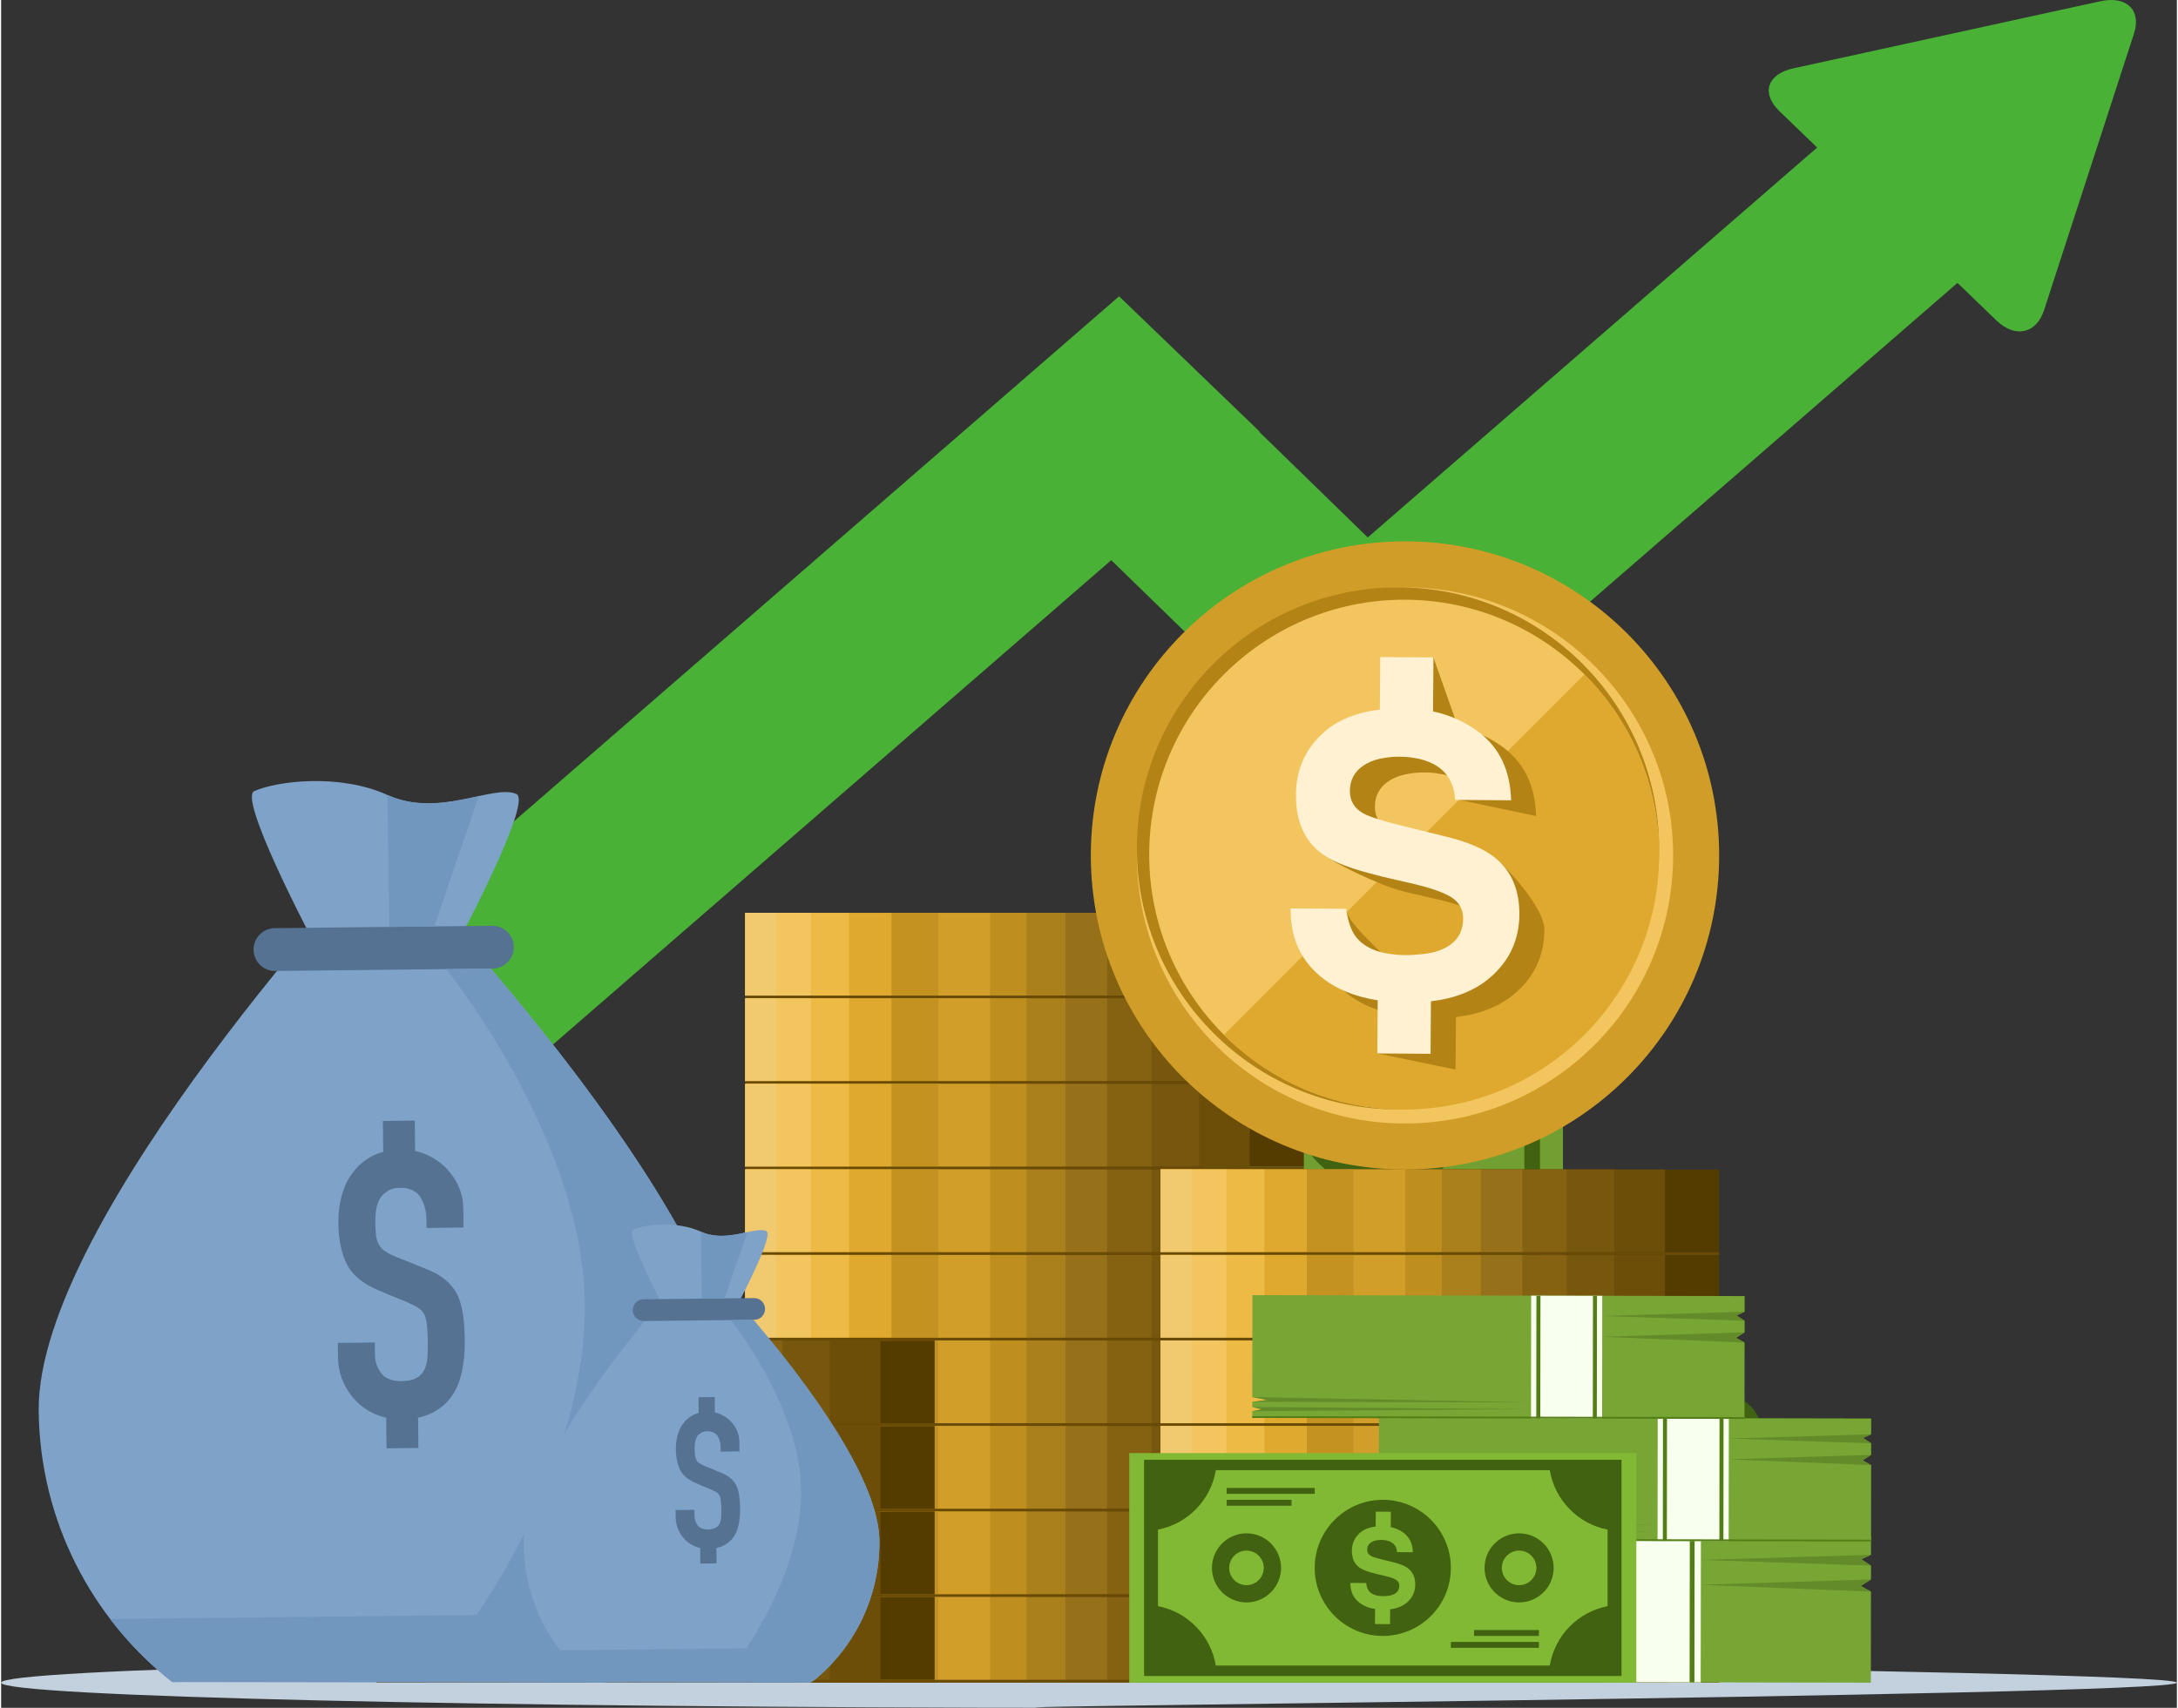<svg width="357" height="280" version="1.1" id="Layer_1" xmlns="http://www.w3.org/2000/svg" xmlns:xlink="http://www.w3.org/1999/xlink" x="0px" y="0px"
	 viewBox="0 0 460.516 361.565" enable-background="new 0 0 460.516 361.565" xml:space="preserve">
<rect x="0" y="0" width="460.516" height="361.565" fill="#333333" stroke="none"/>
<g>
	<path fill-rule="evenodd" clip-rule="evenodd" fill="#C3D0DE" d="M230.258,350.922c-72.924,0,230.258,2.385,230.258,5.322
		s-303.182,5.322-230.258,5.322C103.175,361.565,0,359.181,0,356.244S103.175,350.922,230.258,350.922L230.258,350.922z"/>
	<polygon fill="#48B136" points="385.721,30.07 289.26,113.783 266.288,91.42 266.356,91.353 253.512,78.99 253.454,78.924 
		253.405,78.879 236.625,62.733 205.409,89.824 77.762,200.593 107.503,229.213 234.965,118.594 257.947,140.956 287.512,169.725 
		318.825,142.552 415.462,58.69 	"/>
	<path fill="#48B136" d="M422.338,67.859l-45.945-44.323c-3.926-3.793-2.608-7.852,2.95-9.067l64.971-14.203
		c5.558-1.216,8.751,1.858,7.12,6.866l-9.513,29.264l-9.513,29.263C430.776,70.666,426.274,71.652,422.338,67.859L422.338,67.859z"
		/>
	<polygon fill="#729F31" points="330.557,147.088 330.585,317.565 254.581,317.577 254.553,147.1 	"/>
	<path fill="#416311" d="M325.698,163.62c-0.983,0.595-2.108,0.942-3.318,0.942c-3.696,0.001-6.702-3.204-6.702-7.158
		c0-1.654,0.529-3.174,1.409-4.387h-3.885l-41.282,0.006l-3.885,0.001c0.217,0.303,0.416,0.626,0.586,0.966
		c0.123,0.229,0.227,0.467,0.321,0.71c0.01,0.026,0.019,0.054,0.028,0.081c0.009,0.026,0.019,0.053,0.028,0.079
		c0.17,0.488,0.302,1.002,0.369,1.534c0.009,0.053,0.019,0.107,0.019,0.161c0,0.013,0.009,0.026,0.009,0.038
		c0.028,0.269,0.047,0.541,0.047,0.818c0,3.955-3.006,7.159-6.702,7.16c-1.21,0-2.335-0.343-3.318-0.938v3.918l0.019,129.573v3.922
		c0.246-0.149,0.501-0.281,0.766-0.397c0.227-0.103,0.473-0.187,0.709-0.261c0.085-0.025,0.17-0.046,0.246-0.068
		c0.189-0.048,0.369-0.087,0.558-0.118c0.085-0.013,0.161-0.028,0.246-0.039c0.255-0.033,0.52-0.057,0.794-0.057
		c0.227,0,0.454,0.011,0.681,0.036c0.303,0.032,0.596,0.096,0.879,0.168c0.076,0.02,0.151,0.04,0.227,0.062
		c0.255,0.073,0.492,0.159,0.728,0.26c0.028,0.014,0.066,0.021,0.095,0.036c0.028,0.014,0.066,0.032,0.095,0.047
		c0.227,0.105,0.435,0.226,0.643,0.355c0.085,0.047,0.161,0.097,0.236,0.148c0.482,0.326,0.917,0.719,1.314,1.161
		c0.038,0.05,0.085,0.1,0.123,0.15c0.388,0.463,0.709,0.979,0.974,1.538c0.028,0.061,0.057,0.121,0.085,0.184
		c0.123,0.286,0.236,0.578,0.331,0.882c0.057,0.224,0.114,0.454,0.161,0.687c0.094,0.466,0.142,0.948,0.142,1.443
		c0,0.276-0.029,0.548-0.057,0.817c0,0.066-0.009,0.132-0.019,0.199c-0.076,0.531-0.198,1.042-0.369,1.528
		c-0.028,0.06-0.047,0.118-0.066,0.178c-0.095,0.239-0.199,0.474-0.312,0.699c-0.17,0.338-0.369,0.659-0.596,0.963l3.895-0.001
		l41.273-0.007h3.895c-0.889-1.212-1.418-2.73-1.418-4.384c0-0.742,0.104-1.458,0.302-2.13c0.066-0.224,0.142-0.444,0.227-0.658
		c1.021-2.57,3.403-4.373,6.182-4.373c0.302-0.001,0.596,0.02,0.889,0.062c0.87,0.126,1.692,0.433,2.42,0.88v-3.925l-0.019-129.573
		v-3.918H325.698z M322.389,168.152l0.019,128.355c-0.7,0-1.38,0.077-2.032,0.219c-0.331,0.072-0.652,0.159-0.964,0.264
		c-0.633,0.209-1.238,0.483-1.805,0.814c-0.567,0.332-1.106,0.721-1.607,1.159c0,0.001,0,0,0,0
		c-0.246,0.218-0.482,0.451-0.709,0.693c-0.69,0.729-1.276,1.562-1.739,2.476c-0.151,0.306-0.293,0.618-0.425,0.939
		c0,0.001,0,0.002,0,0.003c-0.123,0.321-0.236,0.651-0.331,0.987c-0.302,1.01-0.454,2.083-0.454,3.196l-39.515,0.007
		c0-0.743-0.076-1.465-0.208-2.165c-0.057-0.311-0.132-0.613-0.217-0.913c-0.009-0.039-0.019-0.08-0.028-0.118
		c-0.019-0.062-0.038-0.12-0.057-0.181c-0.066-0.213-0.142-0.422-0.217-0.628c-0.028-0.059-0.038-0.122-0.066-0.181
		c-0.009-0.039-0.028-0.075-0.047-0.113c-0.113-0.282-0.236-0.558-0.378-0.827c-0.132-0.272-0.293-0.535-0.444-0.793
		c-0.019-0.029-0.038-0.062-0.057-0.092c-0.028-0.047-0.066-0.089-0.095-0.136c-0.009-0.008-0.009-0.018-0.019-0.026
		c-0.123-0.187-0.255-0.37-0.388-0.547c-0.028-0.038-0.047-0.079-0.076-0.117c-0.019-0.021-0.038-0.041-0.057-0.062
		c-0.189-0.242-0.388-0.479-0.596-0.702c-0.227-0.243-0.463-0.475-0.719-0.693c-0.246-0.219-0.501-0.426-0.775-0.619
		c-0.265-0.194-0.539-0.374-0.822-0.539c-0.577-0.331-1.182-0.605-1.815-0.814c-0.312-0.105-0.633-0.192-0.955-0.264
		c-0.662-0.143-1.342-0.218-2.032-0.218L262.74,168.16c0.34,0,0.69-0.02,1.03-0.057c0.331-0.037,0.671-0.092,0.993-0.164
		c0,0,0,0.001,0,0c0.151-0.031,0.284-0.078,0.425-0.115c0.397-0.105,0.775-0.237,1.153-0.388c0.028-0.011,0.057-0.021,0.085-0.033
		c0.388-0.157,0.756-0.336,1.106-0.542c0.265-0.149,0.51-0.314,0.756-0.486c0.057-0.045,0.123-0.094,0.189-0.142
		c0.199-0.146,0.388-0.299,0.577-0.458c0.047-0.041,0.095-0.081,0.142-0.122c0.444-0.402,0.86-0.847,1.238-1.327
		c0.057-0.071,0.113-0.144,0.161-0.217c0.132-0.176,0.265-0.355,0.378-0.539c0.066-0.087,0.123-0.174,0.17-0.264
		c0.132-0.215,0.265-0.434,0.378-0.66c0.019-0.039,0.047-0.074,0.066-0.112c0-0.001,0-0.002,0-0.003
		c0.151-0.304,0.293-0.616,0.425-0.937c0-0.001,0-0.002,0-0.003c0.123-0.321,0.236-0.649,0.34-0.986
		c0.085-0.305,0.151-0.618,0.217-0.933c0.019-0.087,0.038-0.174,0.047-0.261c0.047-0.238,0.076-0.479,0.104-0.723
		c0.009-0.098,0.028-0.197,0.038-0.296c0.019-0.324,0.047-0.652,0.047-0.984l39.505-0.006c0,1.113,0.161,2.187,0.454,3.196
		c0.104,0.335,0.217,0.666,0.34,0.986c0.18,0.443,0.388,0.866,0.615,1.277c0.435,0.781,0.945,1.504,1.541,2.141
		c0.69,0.729,1.465,1.354,2.326,1.851c0.567,0.331,1.172,0.602,1.805,0.812c0.227,0.078,0.473,0.138,0.719,0.198
		c0.076,0.021,0.161,0.05,0.246,0.068C321.009,168.076,321.69,168.152,322.389,168.152L322.389,168.152z"/>
	<path fill="#416311" d="M292.564,212.755c10.805-0.002,19.568,8.762,19.578,19.574c0,10.813-8.763,19.58-19.568,19.581
		s-19.568-8.761-19.568-19.574S281.759,212.757,292.564,212.755L292.564,212.755z"/>
	<path fill="#729F31" d="M305.837,230.548h-3.517c-0.198-1.578-0.718-2.828-1.56-3.75c-1.106-1.217-2.496-1.826-4.169-1.826
		c-1.834,0-3.176,0.629-4.036,1.888c-0.482,0.696-0.936,1.941-1.352,3.689c-0.028,0.118-0.057,0.22-0.085,0.344l-0.444,1.978
		c-0.104,0.47-0.208,0.875-0.331,1.243c-0.161,0.539-0.35,0.984-0.539,1.305c-0.34,0.541-0.813,0.812-1.437,0.812
		c-1.049,0-1.777-0.546-2.165-1.637c-0.047-0.147-0.094-0.307-0.132-0.479c-0.047-0.196-0.076-0.419-0.104-0.644
		c-0.038-0.342-0.066-0.709-0.066-1.121c0-0.365,0.028-0.7,0.066-1.014c0.047-0.281,0.095-0.545,0.17-0.785
		c0.189-0.62,0.492-1.108,0.917-1.457c0.425-0.346,1.059-0.579,1.91-0.698v-3.727c-1.938,0.001-3.469,0.696-4.575,2.091
		c-0.794,0.997-1.305,2.263-1.531,3.791l-3.554,0.001v3.564l3.517-0.001c0.208,1.619,0.737,2.928,1.598,3.921
		c1.125,1.306,2.543,1.958,4.244,1.958c1.664,0,2.94-0.559,3.819-1.675c0.558-0.718,1.012-1.783,1.352-3.194l0.246-1.011
		l0.529-2.208c0.123-0.546,0.246-0.977,0.359-1.357c0.151-0.482,0.293-0.865,0.406-1.078c0.331-0.591,0.832-0.886,1.503-0.886
		c0.719,0,1.286,0.3,1.692,0.899c0.208,0.303,0.359,0.658,0.463,1.064c0.009,0.034,0.009,0.073,0.019,0.107
		c0.076,0.373,0.123,0.782,0.123,1.238c0,0.22-0.009,0.43-0.028,0.633c-0.009,0.142-0.038,0.275-0.057,0.408
		c-0.009,0.058-0.009,0.12-0.019,0.176c0,0.003-0.009,0.005-0.009,0.008c-0.038,0.182-0.076,0.354-0.132,0.519
		c-0.057,0.149-0.113,0.291-0.18,0.426c0,0.016-0.009,0.035-0.019,0.051c-0.009,0.015-0.009,0.032-0.019,0.047
		c-0.473,0.914-1.276,1.405-2.392,1.473v3.75c1.985-0.067,3.498-0.795,4.538-2.186c0.681-0.904,1.134-1.935,1.371-3.085h3.611
		L305.837,230.548L305.837,230.548z"/>
	<path fill="#416311" d="M292.564,179.094c4.452,0,8.054,3.609,8.054,8.062c0,4.454-3.602,8.064-8.054,8.065
		c-4.453,0.001-8.064-3.609-8.064-8.062S288.112,179.095,292.564,179.094L292.564,179.094z"/>
	<path fill="#416311" d="M292.574,269.443c4.453,0,8.064,3.609,8.064,8.062c0,4.454-3.611,8.064-8.054,8.065
		c-4.453,0.001-8.064-3.609-8.064-8.062S288.121,269.444,292.574,269.443L292.574,269.443z"/>
	<path fill="#416311" d="M336.163,273.562c3.989,1.984,5.606,6.824,3.621,10.812c-1.976,3.987-6.816,5.61-10.805,3.625
		c-3.98-1.984-5.606-6.825-3.621-10.812S332.183,271.577,336.163,273.562L336.163,273.562z"/>
	<path fill="#416311" d="M360.098,290.792c2.685,3.552,1.985,8.609-1.56,11.296c-3.554,2.686-8.602,1.985-11.287-1.566
		c-2.694-3.551-1.985-8.608,1.56-11.295C352.366,286.54,357.414,287.241,360.098,290.792L360.098,290.792z"/>
	<path fill="#416311" d="M372.407,301.439c1.097,4.316-1.512,8.705-5.823,9.803c-4.311,1.097-8.697-1.511-9.794-5.827
		s1.503-8.705,5.823-9.803C366.924,294.514,371.31,297.123,372.407,301.439L372.407,301.439z"/>
	<path fill="#416311" d="M381.484,317.858c0.035,4.453-3.552,8.091-8,8.125c-4.448,0.033-8.088-3.549-8.122-8.002
		c-0.035-4.453,3.552-8.091,8-8.125C377.81,309.822,381.449,313.405,381.484,317.858L381.484,317.858z"/>
	<polygon fill-rule="evenodd" clip-rule="evenodd" fill="#543B00" points="157.527,193.276 275.738,193.276 275.738,210.788 
		157.527,210.788 	"/>
	<polygon fill-rule="evenodd" clip-rule="evenodd" fill="#6C4E08" points="157.527,193.276 264.278,193.276 264.278,210.788 
		157.527,210.788 	"/>
	<polygon fill-rule="evenodd" clip-rule="evenodd" fill="#77570E" points="157.527,193.276 253.547,193.276 253.547,210.788 
		157.527,210.788 	"/>
	<polygon fill-rule="evenodd" clip-rule="evenodd" fill="#846211" points="157.527,193.276 243.5,193.276 243.5,210.788 
		157.527,210.788 	"/>
	<polygon fill-rule="evenodd" clip-rule="evenodd" fill="#97711A" points="157.527,193.276 234.094,193.276 234.094,210.788 
		157.527,210.788 	"/>
	<polygon fill-rule="evenodd" clip-rule="evenodd" fill="#AA801C" points="157.527,193.276 225.286,193.276 225.286,210.788 
		157.527,210.788 	"/>
	<polygon fill-rule="evenodd" clip-rule="evenodd" fill="#BE8E1E" points="157.527,193.276 217.04,193.276 217.04,210.788 
		157.527,210.788 	"/>
	<polygon fill-rule="evenodd" clip-rule="evenodd" fill="#D19E29" points="157.527,193.276 209.319,193.276 209.319,210.788 
		157.527,210.788 	"/>
	<polygon fill-rule="evenodd" clip-rule="evenodd" fill="#C39221" points="157.527,193.276 198.356,193.276 198.356,210.788 
		157.527,210.788 	"/>
	<polygon fill-rule="evenodd" clip-rule="evenodd" fill="#DEA92E" points="157.527,193.276 188.453,193.276 188.453,210.788 
		157.527,210.788 	"/>
	<polygon fill-rule="evenodd" clip-rule="evenodd" fill="#EDBA45" points="157.527,193.276 179.506,193.276 179.506,210.788 
		157.527,210.788 	"/>
	<polygon fill-rule="evenodd" clip-rule="evenodd" fill="#F2C55F" points="157.527,193.276 171.424,193.276 171.424,210.788 
		157.527,210.788 	"/>
	<polygon fill-rule="evenodd" clip-rule="evenodd" fill="#F1C96E" points="157.527,193.276 164.123,193.276 164.123,210.788 
		157.527,210.788 	"/>
	<polygon fill-rule="evenodd" clip-rule="evenodd" fill="#6A4B06" points="275.738,210.788 275.738,211.384 157.527,211.384 
		157.527,210.788 	"/>
	<polygon fill-rule="evenodd" clip-rule="evenodd" fill="#543B00" points="157.527,211.384 275.738,211.384 275.738,228.895 
		157.527,228.895 	"/>
	<polygon fill-rule="evenodd" clip-rule="evenodd" fill="#6C4E08" points="157.527,211.384 264.278,211.384 264.278,228.895 
		157.527,228.895 	"/>
	<polygon fill-rule="evenodd" clip-rule="evenodd" fill="#77570E" points="157.527,211.384 253.547,211.384 253.547,228.895 
		157.527,228.895 	"/>
	<polygon fill-rule="evenodd" clip-rule="evenodd" fill="#846211" points="157.527,211.384 243.5,211.384 243.5,228.895 
		157.527,228.895 	"/>
	<polygon fill-rule="evenodd" clip-rule="evenodd" fill="#97711A" points="157.527,211.384 234.094,211.384 234.094,228.895 
		157.527,228.895 	"/>
	<polygon fill-rule="evenodd" clip-rule="evenodd" fill="#AA801C" points="157.527,211.384 225.286,211.384 225.286,228.895 
		157.527,228.895 	"/>
	<polygon fill-rule="evenodd" clip-rule="evenodd" fill="#BE8E1E" points="157.527,211.384 217.04,211.384 217.04,228.895 
		157.527,228.895 	"/>
	<polygon fill-rule="evenodd" clip-rule="evenodd" fill="#D19E29" points="157.527,211.384 209.319,211.384 209.319,228.895 
		157.527,228.895 	"/>
	<polygon fill-rule="evenodd" clip-rule="evenodd" fill="#C39221" points="157.527,211.384 198.356,211.384 198.356,228.895 
		157.527,228.895 	"/>
	<polygon fill-rule="evenodd" clip-rule="evenodd" fill="#DEA92E" points="157.527,211.384 188.453,211.384 188.453,228.895 
		157.527,228.895 	"/>
	<polygon fill-rule="evenodd" clip-rule="evenodd" fill="#EDBA45" points="157.527,211.384 179.506,211.384 179.506,228.895 
		157.527,228.895 	"/>
	<polygon fill-rule="evenodd" clip-rule="evenodd" fill="#F2C55F" points="157.527,211.384 171.424,211.384 171.424,228.895 
		157.527,228.895 	"/>
	<polygon fill-rule="evenodd" clip-rule="evenodd" fill="#F1C96E" points="157.527,211.384 164.123,211.384 164.123,228.895 
		157.527,228.895 	"/>
	<polygon fill-rule="evenodd" clip-rule="evenodd" fill="#6A4B06" points="275.738,228.895 275.738,229.492 157.527,229.492 
		157.527,228.895 	"/>
	<polygon fill-rule="evenodd" clip-rule="evenodd" fill="#543B00" points="157.527,229.492 275.738,229.492 275.738,247.003 
		157.527,247.003 	"/>
	<polygon fill-rule="evenodd" clip-rule="evenodd" fill="#6C4E08" points="157.527,229.492 264.278,229.492 264.278,247.003 
		157.527,247.003 	"/>
	<polygon fill-rule="evenodd" clip-rule="evenodd" fill="#77570E" points="157.527,229.492 253.547,229.492 253.547,247.003 
		157.527,247.003 	"/>
	<polygon fill-rule="evenodd" clip-rule="evenodd" fill="#846211" points="157.527,229.492 243.5,229.492 243.5,247.003 
		157.527,247.003 	"/>
	<polygon fill-rule="evenodd" clip-rule="evenodd" fill="#97711A" points="157.527,229.492 234.094,229.492 234.094,247.003 
		157.527,247.003 	"/>
	<polygon fill-rule="evenodd" clip-rule="evenodd" fill="#AA801C" points="157.527,229.492 225.286,229.492 225.286,247.003 
		157.527,247.003 	"/>
	<polygon fill-rule="evenodd" clip-rule="evenodd" fill="#BE8E1E" points="157.527,229.492 217.04,229.492 217.04,247.003 
		157.527,247.003 	"/>
	<polygon fill-rule="evenodd" clip-rule="evenodd" fill="#D19E29" points="157.527,229.492 209.319,229.492 209.319,247.003 
		157.527,247.003 	"/>
	<polygon fill-rule="evenodd" clip-rule="evenodd" fill="#C39221" points="157.527,229.492 198.356,229.492 198.356,247.003 
		157.527,247.003 	"/>
	<polygon fill-rule="evenodd" clip-rule="evenodd" fill="#DEA92E" points="157.527,229.492 188.453,229.492 188.453,247.003 
		157.527,247.003 	"/>
	<polygon fill-rule="evenodd" clip-rule="evenodd" fill="#EDBA45" points="157.527,229.492 179.506,229.492 179.506,247.003 
		157.527,247.003 	"/>
	<polygon fill-rule="evenodd" clip-rule="evenodd" fill="#F2C55F" points="157.527,229.492 171.424,229.492 171.424,247.003 
		157.527,247.003 	"/>
	<polygon fill-rule="evenodd" clip-rule="evenodd" fill="#F1C96E" points="157.527,229.492 164.123,229.492 164.123,247.003 
		157.527,247.003 	"/>
	<polygon fill-rule="evenodd" clip-rule="evenodd" fill="#6A4B06" points="275.738,247.003 275.738,247.599 157.527,247.599 
		157.527,247.003 	"/>
	<polygon fill-rule="evenodd" clip-rule="evenodd" fill="#543B00" points="157.527,247.599 275.738,247.599 275.738,265.11 
		157.527,265.11 	"/>
	<polygon fill-rule="evenodd" clip-rule="evenodd" fill="#6C4E08" points="157.527,247.599 264.278,247.599 264.278,265.11 
		157.527,265.11 	"/>
	<polygon fill-rule="evenodd" clip-rule="evenodd" fill="#77570E" points="157.527,247.599 253.547,247.599 253.547,265.11 
		157.527,265.11 	"/>
	<polygon fill-rule="evenodd" clip-rule="evenodd" fill="#846211" points="157.527,247.599 243.5,247.599 243.5,265.11 
		157.527,265.11 	"/>
	<polygon fill-rule="evenodd" clip-rule="evenodd" fill="#97711A" points="157.527,247.599 234.094,247.599 234.094,265.11 
		157.527,265.11 	"/>
	<polygon fill-rule="evenodd" clip-rule="evenodd" fill="#AA801C" points="157.527,247.599 225.286,247.599 225.286,265.11 
		157.527,265.11 	"/>
	<polygon fill-rule="evenodd" clip-rule="evenodd" fill="#BE8E1E" points="157.527,247.599 217.04,247.599 217.04,265.11 
		157.527,265.11 	"/>
	<polygon fill-rule="evenodd" clip-rule="evenodd" fill="#D19E29" points="157.527,247.599 209.319,247.599 209.319,265.11 
		157.527,265.11 	"/>
	<polygon fill-rule="evenodd" clip-rule="evenodd" fill="#C39221" points="157.527,247.599 198.356,247.599 198.356,265.11 
		157.527,265.11 	"/>
	<polygon fill-rule="evenodd" clip-rule="evenodd" fill="#DEA92E" points="157.527,247.599 188.453,247.599 188.453,265.11 
		157.527,265.11 	"/>
	<polygon fill-rule="evenodd" clip-rule="evenodd" fill="#EDBA45" points="157.527,247.599 179.506,247.599 179.506,265.11 
		157.527,265.11 	"/>
	<polygon fill-rule="evenodd" clip-rule="evenodd" fill="#F2C55F" points="157.527,247.599 171.424,247.599 171.424,265.11 
		157.527,265.11 	"/>
	<polygon fill-rule="evenodd" clip-rule="evenodd" fill="#F1C96E" points="157.527,247.599 164.123,247.599 164.123,265.11 
		157.527,265.11 	"/>
	<polygon fill-rule="evenodd" clip-rule="evenodd" fill="#6A4B06" points="275.738,265.11 275.738,265.706 157.527,265.706 
		157.527,265.11 	"/>
	<polygon fill-rule="evenodd" clip-rule="evenodd" fill="#543B00" points="157.527,265.706 275.738,265.706 275.738,283.218 
		157.527,283.218 	"/>
	<polygon fill-rule="evenodd" clip-rule="evenodd" fill="#6C4E08" points="157.527,265.706 264.278,265.706 264.278,283.218 
		157.527,283.218 	"/>
	<polygon fill-rule="evenodd" clip-rule="evenodd" fill="#77570E" points="157.527,265.706 253.547,265.706 253.547,283.218 
		157.527,283.218 	"/>
	<polygon fill-rule="evenodd" clip-rule="evenodd" fill="#846211" points="157.527,265.706 243.5,265.706 243.5,283.218 
		157.527,283.218 	"/>
	<polygon fill-rule="evenodd" clip-rule="evenodd" fill="#97711A" points="157.527,265.706 234.094,265.706 234.094,283.218 
		157.527,283.218 	"/>
	<polygon fill-rule="evenodd" clip-rule="evenodd" fill="#AA801C" points="157.527,265.706 225.286,265.706 225.286,283.218 
		157.527,283.218 	"/>
	<polygon fill-rule="evenodd" clip-rule="evenodd" fill="#BE8E1E" points="157.527,265.706 217.04,265.706 217.04,283.218 
		157.527,283.218 	"/>
	<polygon fill-rule="evenodd" clip-rule="evenodd" fill="#D19E29" points="157.527,265.706 209.319,265.706 209.319,283.218 
		157.527,283.218 	"/>
	<polygon fill-rule="evenodd" clip-rule="evenodd" fill="#C39221" points="157.527,265.706 198.356,265.706 198.356,283.218 
		157.527,283.218 	"/>
	<polygon fill-rule="evenodd" clip-rule="evenodd" fill="#DEA92E" points="157.527,265.706 188.453,265.706 188.453,283.218 
		157.527,283.218 	"/>
	<polygon fill-rule="evenodd" clip-rule="evenodd" fill="#EDBA45" points="157.527,265.706 179.506,265.706 179.506,283.218 
		157.527,283.218 	"/>
	<polygon fill-rule="evenodd" clip-rule="evenodd" fill="#F2C55F" points="157.527,265.706 171.424,265.706 171.424,283.218 
		157.527,283.218 	"/>
	<polygon fill-rule="evenodd" clip-rule="evenodd" fill="#F1C96E" points="157.527,265.706 164.123,265.706 164.123,283.218 
		157.527,283.218 	"/>
	<polygon fill-rule="evenodd" clip-rule="evenodd" fill="#6A4B06" points="275.738,283.218 275.738,283.814 157.527,283.814 
		157.527,283.218 	"/>
	<polygon fill-rule="evenodd" clip-rule="evenodd" fill="#543B00" points="157.527,283.814 275.738,283.814 275.738,301.326 
		157.527,301.326 	"/>
	<polygon fill-rule="evenodd" clip-rule="evenodd" fill="#6C4E08" points="157.527,283.814 264.278,283.814 264.278,301.326 
		157.527,301.326 	"/>
	<polygon fill-rule="evenodd" clip-rule="evenodd" fill="#77570E" points="157.527,283.814 253.547,283.814 253.547,301.326 
		157.527,301.326 	"/>
	<polygon fill-rule="evenodd" clip-rule="evenodd" fill="#846211" points="157.527,283.814 243.5,283.814 243.5,301.326 
		157.527,301.326 	"/>
	<polygon fill-rule="evenodd" clip-rule="evenodd" fill="#97711A" points="157.527,283.814 234.094,283.814 234.094,301.326 
		157.527,301.326 	"/>
	<polygon fill-rule="evenodd" clip-rule="evenodd" fill="#AA801C" points="157.527,283.814 225.286,283.814 225.286,301.326 
		157.527,301.326 	"/>
	<polygon fill-rule="evenodd" clip-rule="evenodd" fill="#BE8E1E" points="157.527,283.814 217.04,283.814 217.04,301.326 
		157.527,301.326 	"/>
	<polygon fill-rule="evenodd" clip-rule="evenodd" fill="#D19E29" points="157.527,283.814 209.319,283.814 209.319,301.326 
		157.527,301.326 	"/>
	<polygon fill-rule="evenodd" clip-rule="evenodd" fill="#C39221" points="157.527,283.814 198.356,283.814 198.356,301.326 
		157.527,301.326 	"/>
	<polygon fill-rule="evenodd" clip-rule="evenodd" fill="#DEA92E" points="157.527,283.814 188.453,283.814 188.453,301.326 
		157.527,301.326 	"/>
	<polygon fill-rule="evenodd" clip-rule="evenodd" fill="#EDBA45" points="157.527,283.814 179.506,283.814 179.506,301.326 
		157.527,301.326 	"/>
	<polygon fill-rule="evenodd" clip-rule="evenodd" fill="#F2C55F" points="157.527,283.814 171.424,283.814 171.424,301.326 
		157.527,301.326 	"/>
	<polygon fill-rule="evenodd" clip-rule="evenodd" fill="#F1C96E" points="157.527,283.814 164.123,283.814 164.123,301.326 
		157.527,301.326 	"/>
	<polygon fill-rule="evenodd" clip-rule="evenodd" fill="#6A4B06" points="275.738,301.326 275.738,301.922 157.527,301.922 
		157.527,301.326 	"/>
	<polygon fill-rule="evenodd" clip-rule="evenodd" fill="#543B00" points="157.527,301.922 275.738,301.922 275.738,319.433 
		157.527,319.433 	"/>
	<polygon fill-rule="evenodd" clip-rule="evenodd" fill="#6C4E08" points="157.527,301.922 264.278,301.922 264.278,319.433 
		157.527,319.433 	"/>
	<polygon fill-rule="evenodd" clip-rule="evenodd" fill="#77570E" points="157.527,301.922 253.547,301.922 253.547,319.433 
		157.527,319.433 	"/>
	<polygon fill-rule="evenodd" clip-rule="evenodd" fill="#846211" points="157.527,301.922 243.5,301.922 243.5,319.433 
		157.527,319.433 	"/>
	<polygon fill-rule="evenodd" clip-rule="evenodd" fill="#97711A" points="157.527,301.922 234.094,301.922 234.094,319.433 
		157.527,319.433 	"/>
	<polygon fill-rule="evenodd" clip-rule="evenodd" fill="#AA801C" points="157.527,301.922 225.286,301.922 225.286,319.433 
		157.527,319.433 	"/>
	<polygon fill-rule="evenodd" clip-rule="evenodd" fill="#BE8E1E" points="157.527,301.922 217.04,301.922 217.04,319.433 
		157.527,319.433 	"/>
	<polygon fill-rule="evenodd" clip-rule="evenodd" fill="#D19E29" points="157.527,301.922 209.319,301.922 209.319,319.433 
		157.527,319.433 	"/>
	<polygon fill-rule="evenodd" clip-rule="evenodd" fill="#C39221" points="157.527,301.922 198.356,301.922 198.356,319.433 
		157.527,319.433 	"/>
	<polygon fill-rule="evenodd" clip-rule="evenodd" fill="#DEA92E" points="157.527,301.922 188.453,301.922 188.453,319.433 
		157.527,319.433 	"/>
	<polygon fill-rule="evenodd" clip-rule="evenodd" fill="#EDBA45" points="157.527,301.922 179.506,301.922 179.506,319.433 
		157.527,319.433 	"/>
	<polygon fill-rule="evenodd" clip-rule="evenodd" fill="#F2C55F" points="157.527,301.922 171.424,301.922 171.424,319.433 
		157.527,319.433 	"/>
	<polygon fill-rule="evenodd" clip-rule="evenodd" fill="#F1C96E" points="157.527,301.922 164.123,301.922 164.123,319.433 
		157.527,319.433 	"/>
	<polygon fill-rule="evenodd" clip-rule="evenodd" fill="#6A4B06" points="275.738,319.433 275.738,320.029 157.527,320.029 
		157.527,319.433 	"/>
	<polygon fill-rule="evenodd" clip-rule="evenodd" fill="#543B00" points="157.527,320.029 275.738,320.029 275.738,337.54 
		157.527,337.54 	"/>
	<polygon fill-rule="evenodd" clip-rule="evenodd" fill="#6C4E08" points="157.527,320.029 264.278,320.029 264.278,337.54 
		157.527,337.54 	"/>
	<polygon fill-rule="evenodd" clip-rule="evenodd" fill="#77570E" points="157.527,320.029 253.547,320.029 253.547,337.54 
		157.527,337.54 	"/>
	<polygon fill-rule="evenodd" clip-rule="evenodd" fill="#846211" points="157.527,320.029 243.5,320.029 243.5,337.54 
		157.527,337.54 	"/>
	<polygon fill-rule="evenodd" clip-rule="evenodd" fill="#97711A" points="157.527,320.029 234.094,320.029 234.094,337.54 
		157.527,337.54 	"/>
	<polygon fill-rule="evenodd" clip-rule="evenodd" fill="#AA801C" points="157.527,320.029 225.286,320.029 225.286,337.54 
		157.527,337.54 	"/>
	<polygon fill-rule="evenodd" clip-rule="evenodd" fill="#BE8E1E" points="157.527,320.029 217.04,320.029 217.04,337.54 
		157.527,337.54 	"/>
	<polygon fill-rule="evenodd" clip-rule="evenodd" fill="#D19E29" points="157.527,320.029 209.319,320.029 209.319,337.54 
		157.527,337.54 	"/>
	<polygon fill-rule="evenodd" clip-rule="evenodd" fill="#C39221" points="157.527,320.029 198.356,320.029 198.356,337.54 
		157.527,337.54 	"/>
	<polygon fill-rule="evenodd" clip-rule="evenodd" fill="#DEA92E" points="157.527,320.029 188.453,320.029 188.453,337.54 
		157.527,337.54 	"/>
	<polygon fill-rule="evenodd" clip-rule="evenodd" fill="#EDBA45" points="157.527,320.029 179.506,320.029 179.506,337.54 
		157.527,337.54 	"/>
	<polygon fill-rule="evenodd" clip-rule="evenodd" fill="#F2C55F" points="157.527,320.029 171.424,320.029 171.424,337.54 
		157.527,337.54 	"/>
	<polygon fill-rule="evenodd" clip-rule="evenodd" fill="#F1C96E" points="157.527,320.029 164.123,320.029 164.123,337.54 
		157.527,337.54 	"/>
	<polygon fill-rule="evenodd" clip-rule="evenodd" fill="#6A4B06" points="275.738,337.54 275.738,338.137 157.527,338.137 
		157.527,337.54 	"/>
	<polygon fill-rule="evenodd" clip-rule="evenodd" fill="#543B00" points="157.527,338.137 275.738,338.137 275.738,355.648 
		157.527,355.648 	"/>
	<polygon fill-rule="evenodd" clip-rule="evenodd" fill="#6C4E08" points="157.527,338.137 264.278,338.137 264.278,355.648 
		157.527,355.648 	"/>
	<polygon fill-rule="evenodd" clip-rule="evenodd" fill="#77570E" points="157.527,338.137 253.547,338.137 253.547,355.648 
		157.527,355.648 	"/>
	<polygon fill-rule="evenodd" clip-rule="evenodd" fill="#846211" points="157.527,338.137 243.5,338.137 243.5,355.648 
		157.527,355.648 	"/>
	<polygon fill-rule="evenodd" clip-rule="evenodd" fill="#97711A" points="157.527,338.137 234.094,338.137 234.094,355.648 
		157.527,355.648 	"/>
	<polygon fill-rule="evenodd" clip-rule="evenodd" fill="#AA801C" points="157.527,338.137 225.286,338.137 225.286,355.648 
		157.527,355.648 	"/>
	<polygon fill-rule="evenodd" clip-rule="evenodd" fill="#BE8E1E" points="157.527,338.137 217.04,338.137 217.04,355.648 
		157.527,355.648 	"/>
	<polygon fill-rule="evenodd" clip-rule="evenodd" fill="#D19E29" points="157.527,338.137 209.319,338.137 209.319,355.648 
		157.527,355.648 	"/>
	<polygon fill-rule="evenodd" clip-rule="evenodd" fill="#C39221" points="157.527,338.137 198.356,338.137 198.356,355.648 
		157.527,355.648 	"/>
	<polygon fill-rule="evenodd" clip-rule="evenodd" fill="#DEA92E" points="157.527,338.137 188.453,338.137 188.453,355.648 
		157.527,355.648 	"/>
	<polygon fill-rule="evenodd" clip-rule="evenodd" fill="#EDBA45" points="157.527,338.137 179.506,338.137 179.506,355.648 
		157.527,355.648 	"/>
	<polygon fill-rule="evenodd" clip-rule="evenodd" fill="#F2C55F" points="157.527,338.137 171.424,338.137 171.424,355.648 
		157.527,355.648 	"/>
	<polygon fill-rule="evenodd" clip-rule="evenodd" fill="#F1C96E" points="157.527,338.137 164.123,338.137 164.123,355.648 
		157.527,355.648 	"/>
	<polygon fill-rule="evenodd" clip-rule="evenodd" fill="#6A4B06" points="275.738,355.648 275.738,356.244 157.527,356.244 
		157.527,355.648 	"/>
	<polygon fill-rule="evenodd" clip-rule="evenodd" fill="#543B00" points="79.381,283.814 197.593,283.814 197.593,301.326 
		79.381,301.326 	"/>
	<polygon fill-rule="evenodd" clip-rule="evenodd" fill="#6C4E08" points="79.381,283.814 186.133,283.814 186.133,301.326 
		79.381,301.326 	"/>
	<polygon fill-rule="evenodd" clip-rule="evenodd" fill="#77570E" points="79.381,283.814 175.402,283.814 175.402,301.326 
		79.381,301.326 	"/>
	<polygon fill-rule="evenodd" clip-rule="evenodd" fill="#846211" points="79.381,283.814 165.355,283.814 165.355,301.326 
		79.381,301.326 	"/>
	<polygon fill-rule="evenodd" clip-rule="evenodd" fill="#97711A" points="79.381,283.814 155.948,283.814 155.948,301.326 
		79.381,301.326 	"/>
	<polygon fill-rule="evenodd" clip-rule="evenodd" fill="#AA801C" points="79.381,283.814 147.141,283.814 147.141,301.326 
		79.381,301.326 	"/>
	<polygon fill-rule="evenodd" clip-rule="evenodd" fill="#BE8E1E" points="79.381,283.814 138.894,283.814 138.894,301.326 
		79.381,301.326 	"/>
	<polygon fill-rule="evenodd" clip-rule="evenodd" fill="#D19E29" points="79.381,283.814 131.173,283.814 131.173,301.326 
		79.381,301.326 	"/>
	<polygon fill-rule="evenodd" clip-rule="evenodd" fill="#C39221" points="79.381,283.814 120.211,283.814 120.211,301.326 
		79.381,301.326 	"/>
	<polygon fill-rule="evenodd" clip-rule="evenodd" fill="#DEA92E" points="79.381,283.814 110.308,283.814 110.308,301.326 
		79.381,301.326 	"/>
	<polygon fill-rule="evenodd" clip-rule="evenodd" fill="#EDBA45" points="79.381,283.814 101.361,283.814 101.361,301.326 
		79.381,301.326 	"/>
	<polygon fill-rule="evenodd" clip-rule="evenodd" fill="#F2C55F" points="79.381,283.814 93.279,283.814 93.279,301.326 
		79.381,301.326 	"/>
	<polygon fill-rule="evenodd" clip-rule="evenodd" fill="#F1C96E" points="79.381,283.814 85.978,283.814 85.978,301.326 
		79.381,301.326 	"/>
	<polygon fill-rule="evenodd" clip-rule="evenodd" fill="#6A4B06" points="197.593,301.326 197.593,301.922 79.381,301.922 
		79.381,301.326 	"/>
	<polygon fill-rule="evenodd" clip-rule="evenodd" fill="#543B00" points="79.381,301.922 197.593,301.922 197.593,319.433 
		79.381,319.433 	"/>
	<polygon fill-rule="evenodd" clip-rule="evenodd" fill="#6C4E08" points="79.381,301.922 186.133,301.922 186.133,319.433 
		79.381,319.433 	"/>
	<polygon fill-rule="evenodd" clip-rule="evenodd" fill="#77570E" points="79.381,301.922 175.402,301.922 175.402,319.433 
		79.381,319.433 	"/>
	<polygon fill-rule="evenodd" clip-rule="evenodd" fill="#846211" points="79.381,301.922 165.355,301.922 165.355,319.433 
		79.381,319.433 	"/>
	<polygon fill-rule="evenodd" clip-rule="evenodd" fill="#97711A" points="79.381,301.922 155.948,301.922 155.948,319.433 
		79.381,319.433 	"/>
	<polygon fill-rule="evenodd" clip-rule="evenodd" fill="#AA801C" points="79.381,301.922 147.141,301.922 147.141,319.433 
		79.381,319.433 	"/>
	<polygon fill-rule="evenodd" clip-rule="evenodd" fill="#BE8E1E" points="79.381,301.922 138.894,301.922 138.894,319.433 
		79.381,319.433 	"/>
	<polygon fill-rule="evenodd" clip-rule="evenodd" fill="#D19E29" points="79.381,301.922 131.173,301.922 131.173,319.433 
		79.381,319.433 	"/>
	<polygon fill-rule="evenodd" clip-rule="evenodd" fill="#C39221" points="79.381,301.922 120.211,301.922 120.211,319.433 
		79.381,319.433 	"/>
	<polygon fill-rule="evenodd" clip-rule="evenodd" fill="#DEA92E" points="79.381,301.922 110.308,301.922 110.308,319.433 
		79.381,319.433 	"/>
	<polygon fill-rule="evenodd" clip-rule="evenodd" fill="#EDBA45" points="79.381,301.922 101.361,301.922 101.361,319.433 
		79.381,319.433 	"/>
	<polygon fill-rule="evenodd" clip-rule="evenodd" fill="#F2C55F" points="79.381,301.922 93.279,301.922 93.279,319.433 
		79.381,319.433 	"/>
	<polygon fill-rule="evenodd" clip-rule="evenodd" fill="#F1C96E" points="79.381,301.922 85.978,301.922 85.978,319.433 
		79.381,319.433 	"/>
	<polygon fill-rule="evenodd" clip-rule="evenodd" fill="#6A4B06" points="197.593,319.433 197.593,320.029 79.381,320.029 
		79.381,319.433 	"/>
	<polygon fill-rule="evenodd" clip-rule="evenodd" fill="#543B00" points="79.381,320.029 197.593,320.029 197.593,337.54 
		79.381,337.54 	"/>
	<polygon fill-rule="evenodd" clip-rule="evenodd" fill="#6C4E08" points="79.381,320.029 186.133,320.029 186.133,337.54 
		79.381,337.54 	"/>
	<polygon fill-rule="evenodd" clip-rule="evenodd" fill="#77570E" points="79.381,320.029 175.402,320.029 175.402,337.54 
		79.381,337.54 	"/>
	<polygon fill-rule="evenodd" clip-rule="evenodd" fill="#846211" points="79.381,320.029 165.355,320.029 165.355,337.54 
		79.381,337.54 	"/>
	<polygon fill-rule="evenodd" clip-rule="evenodd" fill="#97711A" points="79.381,320.029 155.948,320.029 155.948,337.54 
		79.381,337.54 	"/>
	<polygon fill-rule="evenodd" clip-rule="evenodd" fill="#AA801C" points="79.381,320.029 147.141,320.029 147.141,337.54 
		79.381,337.54 	"/>
	<polygon fill-rule="evenodd" clip-rule="evenodd" fill="#BE8E1E" points="79.381,320.029 138.894,320.029 138.894,337.54 
		79.381,337.54 	"/>
	<polygon fill-rule="evenodd" clip-rule="evenodd" fill="#D19E29" points="79.381,320.029 131.173,320.029 131.173,337.54 
		79.381,337.54 	"/>
	<polygon fill-rule="evenodd" clip-rule="evenodd" fill="#C39221" points="79.381,320.029 120.211,320.029 120.211,337.54 
		79.381,337.54 	"/>
	<polygon fill-rule="evenodd" clip-rule="evenodd" fill="#DEA92E" points="79.381,320.029 110.308,320.029 110.308,337.54 
		79.381,337.54 	"/>
	<polygon fill-rule="evenodd" clip-rule="evenodd" fill="#EDBA45" points="79.381,320.029 101.361,320.029 101.361,337.54 
		79.381,337.54 	"/>
	<polygon fill-rule="evenodd" clip-rule="evenodd" fill="#F2C55F" points="79.381,320.029 93.279,320.029 93.279,337.54 
		79.381,337.54 	"/>
	<polygon fill-rule="evenodd" clip-rule="evenodd" fill="#F1C96E" points="79.381,320.029 85.978,320.029 85.978,337.54 
		79.381,337.54 	"/>
	<polygon fill-rule="evenodd" clip-rule="evenodd" fill="#6A4B06" points="197.593,337.54 197.593,338.137 79.381,338.137 
		79.381,337.54 	"/>
	<polygon fill-rule="evenodd" clip-rule="evenodd" fill="#543B00" points="79.381,338.137 197.593,338.137 197.593,355.648 
		79.381,355.648 	"/>
	<polygon fill-rule="evenodd" clip-rule="evenodd" fill="#6C4E08" points="79.381,338.137 186.133,338.137 186.133,355.648 
		79.381,355.648 	"/>
	<polygon fill-rule="evenodd" clip-rule="evenodd" fill="#77570E" points="79.381,338.137 175.402,338.137 175.402,355.648 
		79.381,355.648 	"/>
	<polygon fill-rule="evenodd" clip-rule="evenodd" fill="#846211" points="79.381,338.137 165.355,338.137 165.355,355.648 
		79.381,355.648 	"/>
	<polygon fill-rule="evenodd" clip-rule="evenodd" fill="#97711A" points="79.381,338.137 155.948,338.137 155.948,355.648 
		79.381,355.648 	"/>
	<polygon fill-rule="evenodd" clip-rule="evenodd" fill="#AA801C" points="79.381,338.137 147.141,338.137 147.141,355.648 
		79.381,355.648 	"/>
	<polygon fill-rule="evenodd" clip-rule="evenodd" fill="#BE8E1E" points="79.381,338.137 138.894,338.137 138.894,355.648 
		79.381,355.648 	"/>
	<polygon fill-rule="evenodd" clip-rule="evenodd" fill="#D19E29" points="79.381,338.137 131.173,338.137 131.173,355.648 
		79.381,355.648 	"/>
	<polygon fill-rule="evenodd" clip-rule="evenodd" fill="#C39221" points="79.381,338.137 120.211,338.137 120.211,355.648 
		79.381,355.648 	"/>
	<polygon fill-rule="evenodd" clip-rule="evenodd" fill="#DEA92E" points="79.381,338.137 110.308,338.137 110.308,355.648 
		79.381,355.648 	"/>
	<polygon fill-rule="evenodd" clip-rule="evenodd" fill="#EDBA45" points="79.381,338.137 101.361,338.137 101.361,355.648 
		79.381,355.648 	"/>
	<polygon fill-rule="evenodd" clip-rule="evenodd" fill="#F2C55F" points="79.381,338.137 93.279,338.137 93.279,355.648 
		79.381,355.648 	"/>
	<polygon fill-rule="evenodd" clip-rule="evenodd" fill="#F1C96E" points="79.381,338.137 85.978,338.137 85.978,355.648 
		79.381,355.648 	"/>
	<polygon fill-rule="evenodd" clip-rule="evenodd" fill="#6A4B06" points="197.593,355.648 197.593,356.244 79.381,356.244 
		79.381,355.648 	"/>
	<polygon fill-rule="evenodd" clip-rule="evenodd" fill="#543B00" points="245.424,247.599 363.636,247.599 363.636,265.11 
		245.424,265.11 	"/>
	<polygon fill-rule="evenodd" clip-rule="evenodd" fill="#6C4E08" points="245.424,247.599 352.176,247.599 352.176,265.11 
		245.424,265.11 	"/>
	<polygon fill-rule="evenodd" clip-rule="evenodd" fill="#77570E" points="245.424,247.599 341.445,247.599 341.445,265.11 
		245.424,265.11 	"/>
	<polygon fill-rule="evenodd" clip-rule="evenodd" fill="#846211" points="245.424,247.599 331.398,247.599 331.398,265.11 
		245.424,265.11 	"/>
	<polygon fill-rule="evenodd" clip-rule="evenodd" fill="#97711A" points="245.424,247.599 321.991,247.599 321.991,265.11 
		245.424,265.11 	"/>
	<polygon fill-rule="evenodd" clip-rule="evenodd" fill="#AA801C" points="245.424,247.599 313.184,247.599 313.184,265.11 
		245.424,265.11 	"/>
	<polygon fill-rule="evenodd" clip-rule="evenodd" fill="#BE8E1E" points="245.424,247.599 304.938,247.599 304.938,265.11 
		245.424,265.11 	"/>
	<polygon fill-rule="evenodd" clip-rule="evenodd" fill="#D19E29" points="245.424,247.599 297.216,247.599 297.216,265.11 
		245.424,265.11 	"/>
	<polygon fill-rule="evenodd" clip-rule="evenodd" fill="#C39221" points="245.424,247.599 286.254,247.599 286.254,265.11 
		245.424,265.11 	"/>
	<polygon fill-rule="evenodd" clip-rule="evenodd" fill="#DEA92E" points="245.424,247.599 276.351,247.599 276.351,265.11 
		245.424,265.11 	"/>
	<polygon fill-rule="evenodd" clip-rule="evenodd" fill="#EDBA45" points="245.424,247.599 267.404,247.599 267.404,265.11 
		245.424,265.11 	"/>
	<polygon fill-rule="evenodd" clip-rule="evenodd" fill="#F2C55F" points="245.424,247.599 259.322,247.599 259.322,265.11 
		245.424,265.11 	"/>
	<polygon fill-rule="evenodd" clip-rule="evenodd" fill="#F1C96E" points="245.424,247.599 252.021,247.599 252.021,265.11 
		245.424,265.11 	"/>
	<polygon fill-rule="evenodd" clip-rule="evenodd" fill="#6A4B06" points="363.636,265.11 363.636,265.706 245.424,265.706 
		245.424,265.11 	"/>
	<polygon fill-rule="evenodd" clip-rule="evenodd" fill="#543B00" points="245.424,265.706 363.636,265.706 363.636,283.218 
		245.424,283.218 	"/>
	<polygon fill-rule="evenodd" clip-rule="evenodd" fill="#6C4E08" points="245.424,265.706 352.176,265.706 352.176,283.218 
		245.424,283.218 	"/>
	<polygon fill-rule="evenodd" clip-rule="evenodd" fill="#77570E" points="245.424,265.706 341.445,265.706 341.445,283.218 
		245.424,283.218 	"/>
	<polygon fill-rule="evenodd" clip-rule="evenodd" fill="#846211" points="245.424,265.706 331.398,265.706 331.398,283.218 
		245.424,283.218 	"/>
	<polygon fill-rule="evenodd" clip-rule="evenodd" fill="#97711A" points="245.424,265.706 321.991,265.706 321.991,283.218 
		245.424,283.218 	"/>
	<polygon fill-rule="evenodd" clip-rule="evenodd" fill="#AA801C" points="245.424,265.706 313.184,265.706 313.184,283.218 
		245.424,283.218 	"/>
	<polygon fill-rule="evenodd" clip-rule="evenodd" fill="#BE8E1E" points="245.424,265.706 304.938,265.706 304.938,283.218 
		245.424,283.218 	"/>
	<polygon fill-rule="evenodd" clip-rule="evenodd" fill="#D19E29" points="245.424,265.706 297.216,265.706 297.216,283.218 
		245.424,283.218 	"/>
	<polygon fill-rule="evenodd" clip-rule="evenodd" fill="#C39221" points="245.424,265.706 286.254,265.706 286.254,283.218 
		245.424,283.218 	"/>
	<polygon fill-rule="evenodd" clip-rule="evenodd" fill="#DEA92E" points="245.424,265.706 276.351,265.706 276.351,283.218 
		245.424,283.218 	"/>
	<polygon fill-rule="evenodd" clip-rule="evenodd" fill="#EDBA45" points="245.424,265.706 267.404,265.706 267.404,283.218 
		245.424,283.218 	"/>
	<polygon fill-rule="evenodd" clip-rule="evenodd" fill="#F2C55F" points="245.424,265.706 259.322,265.706 259.322,283.218 
		245.424,283.218 	"/>
	<polygon fill-rule="evenodd" clip-rule="evenodd" fill="#F1C96E" points="245.424,265.706 252.021,265.706 252.021,283.218 
		245.424,283.218 	"/>
	<polygon fill-rule="evenodd" clip-rule="evenodd" fill="#6A4B06" points="363.636,283.218 363.636,283.814 245.424,283.814 
		245.424,283.218 	"/>
	<polygon fill-rule="evenodd" clip-rule="evenodd" fill="#543B00" points="245.424,283.814 363.636,283.814 363.636,301.326 
		245.424,301.326 	"/>
	<polygon fill-rule="evenodd" clip-rule="evenodd" fill="#6C4E08" points="245.424,283.814 352.176,283.814 352.176,301.326 
		245.424,301.326 	"/>
	<polygon fill-rule="evenodd" clip-rule="evenodd" fill="#77570E" points="245.424,283.814 341.445,283.814 341.445,301.326 
		245.424,301.326 	"/>
	<polygon fill-rule="evenodd" clip-rule="evenodd" fill="#846211" points="245.424,283.814 331.398,283.814 331.398,301.326 
		245.424,301.326 	"/>
	<polygon fill-rule="evenodd" clip-rule="evenodd" fill="#97711A" points="245.424,283.814 321.991,283.814 321.991,301.326 
		245.424,301.326 	"/>
	<polygon fill-rule="evenodd" clip-rule="evenodd" fill="#AA801C" points="245.424,283.814 313.184,283.814 313.184,301.326 
		245.424,301.326 	"/>
	<polygon fill-rule="evenodd" clip-rule="evenodd" fill="#BE8E1E" points="245.424,283.814 304.938,283.814 304.938,301.326 
		245.424,301.326 	"/>
	<polygon fill-rule="evenodd" clip-rule="evenodd" fill="#D19E29" points="245.424,283.814 297.216,283.814 297.216,301.326 
		245.424,301.326 	"/>
	<polygon fill-rule="evenodd" clip-rule="evenodd" fill="#C39221" points="245.424,283.814 286.254,283.814 286.254,301.326 
		245.424,301.326 	"/>
	<polygon fill-rule="evenodd" clip-rule="evenodd" fill="#DEA92E" points="245.424,283.814 276.351,283.814 276.351,301.326 
		245.424,301.326 	"/>
	<polygon fill-rule="evenodd" clip-rule="evenodd" fill="#EDBA45" points="245.424,283.814 267.404,283.814 267.404,301.326 
		245.424,301.326 	"/>
	<polygon fill-rule="evenodd" clip-rule="evenodd" fill="#F2C55F" points="245.424,283.814 259.322,283.814 259.322,301.326 
		245.424,301.326 	"/>
	<polygon fill-rule="evenodd" clip-rule="evenodd" fill="#F1C96E" points="245.424,283.814 252.021,283.814 252.021,301.326 
		245.424,301.326 	"/>
	<polygon fill-rule="evenodd" clip-rule="evenodd" fill="#6A4B06" points="363.636,301.326 363.636,301.922 245.424,301.922 
		245.424,301.326 	"/>
	<polygon fill-rule="evenodd" clip-rule="evenodd" fill="#543B00" points="245.424,301.922 363.636,301.922 363.636,319.433 
		245.424,319.433 	"/>
	<polygon fill-rule="evenodd" clip-rule="evenodd" fill="#6C4E08" points="245.424,301.922 352.176,301.922 352.176,319.433 
		245.424,319.433 	"/>
	<polygon fill-rule="evenodd" clip-rule="evenodd" fill="#77570E" points="245.424,301.922 341.445,301.922 341.445,319.433 
		245.424,319.433 	"/>
	<polygon fill-rule="evenodd" clip-rule="evenodd" fill="#846211" points="245.424,301.922 331.398,301.922 331.398,319.433 
		245.424,319.433 	"/>
	<polygon fill-rule="evenodd" clip-rule="evenodd" fill="#97711A" points="245.424,301.922 321.991,301.922 321.991,319.433 
		245.424,319.433 	"/>
	<polygon fill-rule="evenodd" clip-rule="evenodd" fill="#AA801C" points="245.424,301.922 313.184,301.922 313.184,319.433 
		245.424,319.433 	"/>
	<polygon fill-rule="evenodd" clip-rule="evenodd" fill="#BE8E1E" points="245.424,301.922 304.938,301.922 304.938,319.433 
		245.424,319.433 	"/>
	<polygon fill-rule="evenodd" clip-rule="evenodd" fill="#D19E29" points="245.424,301.922 297.216,301.922 297.216,319.433 
		245.424,319.433 	"/>
	<polygon fill-rule="evenodd" clip-rule="evenodd" fill="#C39221" points="245.424,301.922 286.254,301.922 286.254,319.433 
		245.424,319.433 	"/>
	<polygon fill-rule="evenodd" clip-rule="evenodd" fill="#DEA92E" points="245.424,301.922 276.351,301.922 276.351,319.433 
		245.424,319.433 	"/>
	<polygon fill-rule="evenodd" clip-rule="evenodd" fill="#EDBA45" points="245.424,301.922 267.404,301.922 267.404,319.433 
		245.424,319.433 	"/>
	<polygon fill-rule="evenodd" clip-rule="evenodd" fill="#F2C55F" points="245.424,301.922 259.322,301.922 259.322,319.433 
		245.424,319.433 	"/>
	<polygon fill-rule="evenodd" clip-rule="evenodd" fill="#F1C96E" points="245.424,301.922 252.021,301.922 252.021,319.433 
		245.424,319.433 	"/>
	<polygon fill-rule="evenodd" clip-rule="evenodd" fill="#6A4B06" points="363.636,319.433 363.636,320.029 245.424,320.029 
		245.424,319.433 	"/>
	<polygon fill-rule="evenodd" clip-rule="evenodd" fill="#543B00" points="245.424,320.029 363.636,320.029 363.636,337.54 
		245.424,337.54 	"/>
	<polygon fill-rule="evenodd" clip-rule="evenodd" fill="#6C4E08" points="245.424,320.029 352.176,320.029 352.176,337.54 
		245.424,337.54 	"/>
	<polygon fill-rule="evenodd" clip-rule="evenodd" fill="#77570E" points="245.424,320.029 341.445,320.029 341.445,337.54 
		245.424,337.54 	"/>
	<polygon fill-rule="evenodd" clip-rule="evenodd" fill="#846211" points="245.424,320.029 331.398,320.029 331.398,337.54 
		245.424,337.54 	"/>
	<polygon fill-rule="evenodd" clip-rule="evenodd" fill="#97711A" points="245.424,320.029 321.991,320.029 321.991,337.54 
		245.424,337.54 	"/>
	<polygon fill-rule="evenodd" clip-rule="evenodd" fill="#AA801C" points="245.424,320.029 313.184,320.029 313.184,337.54 
		245.424,337.54 	"/>
	<polygon fill-rule="evenodd" clip-rule="evenodd" fill="#BE8E1E" points="245.424,320.029 304.938,320.029 304.938,337.54 
		245.424,337.54 	"/>
	<polygon fill-rule="evenodd" clip-rule="evenodd" fill="#D19E29" points="245.424,320.029 297.216,320.029 297.216,337.54 
		245.424,337.54 	"/>
	<polygon fill-rule="evenodd" clip-rule="evenodd" fill="#C39221" points="245.424,320.029 286.254,320.029 286.254,337.54 
		245.424,337.54 	"/>
	<polygon fill-rule="evenodd" clip-rule="evenodd" fill="#DEA92E" points="245.424,320.029 276.351,320.029 276.351,337.54 
		245.424,337.54 	"/>
	<polygon fill-rule="evenodd" clip-rule="evenodd" fill="#EDBA45" points="245.424,320.029 267.404,320.029 267.404,337.54 
		245.424,337.54 	"/>
	<polygon fill-rule="evenodd" clip-rule="evenodd" fill="#F2C55F" points="245.424,320.029 259.322,320.029 259.322,337.54 
		245.424,337.54 	"/>
	<polygon fill-rule="evenodd" clip-rule="evenodd" fill="#F1C96E" points="245.424,320.029 252.021,320.029 252.021,337.54 
		245.424,337.54 	"/>
	<polygon fill-rule="evenodd" clip-rule="evenodd" fill="#6A4B06" points="363.636,337.54 363.636,338.137 245.424,338.137 
		245.424,337.54 	"/>
	<polygon fill-rule="evenodd" clip-rule="evenodd" fill="#543B00" points="245.424,338.137 363.636,338.137 363.636,355.648 
		245.424,355.648 	"/>
	<polygon fill-rule="evenodd" clip-rule="evenodd" fill="#6C4E08" points="245.424,338.137 352.176,338.137 352.176,355.648 
		245.424,355.648 	"/>
	<polygon fill-rule="evenodd" clip-rule="evenodd" fill="#77570E" points="245.424,338.137 341.445,338.137 341.445,355.648 
		245.424,355.648 	"/>
	<polygon fill-rule="evenodd" clip-rule="evenodd" fill="#846211" points="245.424,338.137 331.398,338.137 331.398,355.648 
		245.424,355.648 	"/>
	<polygon fill-rule="evenodd" clip-rule="evenodd" fill="#97711A" points="245.424,338.137 321.991,338.137 321.991,355.648 
		245.424,355.648 	"/>
	<polygon fill-rule="evenodd" clip-rule="evenodd" fill="#AA801C" points="245.424,338.137 313.184,338.137 313.184,355.648 
		245.424,355.648 	"/>
	<polygon fill-rule="evenodd" clip-rule="evenodd" fill="#BE8E1E" points="245.424,338.137 304.938,338.137 304.938,355.648 
		245.424,355.648 	"/>
	<polygon fill-rule="evenodd" clip-rule="evenodd" fill="#D19E29" points="245.424,338.137 297.216,338.137 297.216,355.648 
		245.424,355.648 	"/>
	<polygon fill-rule="evenodd" clip-rule="evenodd" fill="#C39221" points="245.424,338.137 286.254,338.137 286.254,355.648 
		245.424,355.648 	"/>
	<polygon fill-rule="evenodd" clip-rule="evenodd" fill="#DEA92E" points="245.424,338.137 276.351,338.137 276.351,355.648 
		245.424,355.648 	"/>
	<polygon fill-rule="evenodd" clip-rule="evenodd" fill="#EDBA45" points="245.424,338.137 267.404,338.137 267.404,355.648 
		245.424,355.648 	"/>
	<polygon fill-rule="evenodd" clip-rule="evenodd" fill="#F2C55F" points="245.424,338.137 259.322,338.137 259.322,355.648 
		245.424,355.648 	"/>
	<polygon fill-rule="evenodd" clip-rule="evenodd" fill="#F1C96E" points="245.424,338.137 252.021,338.137 252.021,355.648 
		245.424,355.648 	"/>
	<polygon fill-rule="evenodd" clip-rule="evenodd" fill="#6A4B06" points="363.636,355.648 363.636,356.244 245.424,356.244 
		245.424,355.648 	"/>
	<path fill-rule="evenodd" clip-rule="evenodd" fill="#D09E28" d="M297.14,114.607c36.7,0,66.496,29.796,66.496,66.496
		s-29.796,66.496-66.496,66.496c-36.7,0-66.496-29.796-66.496-66.496S260.44,114.607,297.14,114.607L297.14,114.607z"/>
	<path fill-rule="evenodd" clip-rule="evenodd" fill="#F2C55F" d="M297.14,124.349c31.323,0,56.753,25.431,56.753,56.753
		s-25.43,56.753-56.753,56.753s-56.753-25.431-56.753-56.753S265.817,124.349,297.14,124.349L297.14,124.349z"/>
	<path fill-rule="evenodd" clip-rule="evenodd" fill="#B38315" d="M295.657,124.349c30.505,0,55.27,24.766,55.27,55.271
		s-24.766,55.271-55.27,55.271c-30.505,0-55.27-24.766-55.27-55.271S265.153,124.349,295.657,124.349L295.657,124.349z"/>
	<path fill-rule="evenodd" clip-rule="evenodd" fill="#F2C55F" d="M296.965,126.965c29.783,0,53.963,24.18,53.963,53.962
		s-24.18,53.963-53.963,53.963s-53.963-24.18-53.963-53.963S267.182,126.965,296.965,126.965L296.965,126.965z"/>
	<path fill-rule="evenodd" clip-rule="evenodd" fill="#DEA92E" d="M335.115,142.778c9.768,9.768,15.813,23.259,15.813,38.15
		c0,29.783-24.18,53.963-53.963,53.963c-14.891,0-28.382-6.045-38.15-15.813L335.115,142.778L335.115,142.778z"/>
	<path fill="#B38315" d="M297.194,142.439l-0.086,11.123c-4.989,0.604-8.957,2.212-11.887,4.846
		c-3.871,3.466-5.832,7.851-5.867,13.141c-0.046,5.792-3.289,6.8,0.673,9.554c2.189,1.54,11.31,6.262,16.823,7.619
		c0.376,0.091,0.695,0.188,1.089,0.279l6.237,1.442c1.482,0.336,2.759,0.696,3.922,1.072c1.699,0.542,3.101,1.129,4.11,1.75
		c1.699,1.083,2.548,2.6,2.531,4.55c-0.023,3.335-1.767,5.604-5.222,6.807c-0.467,0.165-0.975,0.302-1.516,0.422
		c-0.622,0.131-1.328,0.222-2.041,0.302c-1.083,0.12-2.241,0.205-3.541,0.194c-1.157-0.012-2.212-0.108-3.204-0.251
		c-0.889-0.131-1.722-0.308-2.48-0.547c-1.956-0.616-3.489-1.585-4.578-2.93c-1.089-1.34-7.063-6.422-7.416-9.125l-6.523,2.973
		c-0.046,6.146,2.115,10.992,6.499,14.538c3.13,2.531,7.121,4.156,11.944,4.909l-5.373,7.915l16.558,3.414l0.08-11.111
		c5.12-0.61,9.264-2.258,12.428-4.949c4.15-3.541,6.248-8.004,6.288-13.403c0.04-5.262-9.007-14.046-9.007-14.046
		s-1.808-1.307-6.261-2.413l-3.193-0.787l-6.961-1.722c-1.727-0.428-3.084-0.815-4.281-1.186c-1.522-0.473-2.731-0.929-3.398-1.323
		c-1.864-1.055-2.782-2.64-2.771-4.749c0.017-2.297,0.981-4.076,2.885-5.348c0.964-0.639,2.087-1.112,3.375-1.419
		c0.108-0.029,0.228-0.034,0.336-0.057c1.18-0.256,2.474-0.394,3.917-0.382c0.696,0.005,1.363,0.04,2.001,0.103
		c0.445,0.045,0.867,0.125,1.289,0.2c0.177,0.028,0.376,0.04,0.553,0.08c0.006,0,0.017,0.006,0.023,0.006
		c0.576,0.12,1.117,0.273,1.636,0.45c0.473,0.16,0.918,0.348,1.345,0.559c0.051,0.023,0.108,0.04,0.16,0.069
		c0.046,0.022,0.103,0.04,0.148,0.068c2.873,1.516,0.038,0.72,0.226,4.278l16.227,3.413c-0.165-6.283-2.434-11.083-6.801-14.413
		c-2.845-2.167-6.095-3.626-9.721-4.407l-5.208-14.759L297.194,142.439L297.194,142.439z"/>
	<path fill="#FFF1D1" d="M291.901,139.105l-0.086,11.123c-4.989,0.604-8.956,2.212-11.887,4.846
		c-3.871,3.466-5.832,7.851-5.867,13.142c-0.046,5.792,1.91,10.068,5.872,12.822c2.189,1.539,6.112,2.993,11.625,4.35
		c0.376,0.091,0.695,0.188,1.089,0.279l6.237,1.442c1.482,0.336,2.759,0.695,3.922,1.072c1.699,0.542,3.101,1.129,4.11,1.75
		c1.699,1.083,2.548,2.6,2.531,4.55c-0.023,3.335-1.767,5.604-5.222,6.807c-0.467,0.165-0.975,0.302-1.516,0.422
		c-0.622,0.131-1.328,0.222-2.041,0.302c-1.083,0.12-2.241,0.205-3.541,0.194c-1.157-0.012-2.212-0.108-3.204-0.251
		c-0.889-0.131-1.722-0.308-2.48-0.547c-1.956-0.616-3.489-1.585-4.578-2.931c-1.089-1.339-1.807-3.363-2.161-6.066l-11.779-0.085
		c-0.046,6.146,2.115,10.992,6.499,14.538c3.13,2.531,7.121,4.156,11.944,4.909l-0.08,11.249l11.265,0.08l0.08-11.112
		c5.12-0.61,9.264-2.257,12.428-4.948c4.15-3.541,6.248-8.004,6.288-13.403c0.04-5.262-1.699-9.288-5.205-12.092
		c-2.258-1.807-5.61-3.261-10.062-4.367l-3.193-0.787l-6.961-1.722c-1.727-0.428-3.084-0.815-4.281-1.186
		c-1.522-0.473-2.731-0.929-3.398-1.323c-1.864-1.055-2.782-2.64-2.771-4.749c0.017-2.297,0.981-4.076,2.885-5.348
		c0.963-0.638,2.087-1.112,3.375-1.419c0.108-0.028,0.228-0.034,0.336-0.057c1.18-0.256,2.474-0.393,3.917-0.382
		c0.696,0.006,1.363,0.04,2.001,0.103c0.445,0.046,0.867,0.125,1.289,0.2c0.177,0.028,0.376,0.04,0.553,0.08
		c0.006,0,0.017,0.006,0.023,0.006c0.576,0.12,1.117,0.273,1.636,0.45c0.473,0.16,0.918,0.348,1.345,0.559
		c0.051,0.023,0.108,0.04,0.16,0.069c0.046,0.022,0.103,0.04,0.148,0.068c2.873,1.517,4.413,4.048,4.601,7.605l11.853,0.086
		c-0.165-6.283-2.434-11.083-6.802-14.413c-2.845-2.167-6.094-3.626-9.721-4.407l0.086-11.425L291.901,139.105L291.901,139.105z"/>
	<path fill="#7FA2C8" d="M80.741,179.67c0,0-73.245,78.12-72.793,119.044c0.257,23.321,11.27,43.998,28.264,57.396l92.94-1.025
		c16.694-13.77,27.248-34.685,26.99-58.006C155.69,256.156,80.741,179.67,80.741,179.67L80.741,179.67z"/>
	<path fill="#7FA2C8" d="M64.673,196.587c0,0,8.239,8.819,16.666,8.726c8.428-0.09,17.044-9.097,17.044-9.097
		s14.005-26.678,10.67-28.128c-4.892-2.129-16.379,5.196-27.315,0.209c-10.061-4.583-23.346-2.966-28.176-0.801
		C50.26,168.975,64.673,196.587,64.673,196.587L64.673,196.587z"/>
	<path fill="#557292" d="M57.912,196.504l46.024-0.509c2.504-0.029,4.556,1.981,4.584,4.485c0.027,2.504-1.98,4.554-4.484,4.583
		l-46.024,0.509c-2.504,0.025-4.557-1.981-4.584-4.485C53.4,198.582,55.407,196.529,57.912,196.504L57.912,196.504z"/>
	<path fill="#7297BE" d="M23.084,342.763c3.8,4.983,8.211,9.473,13.127,13.348l91.185,0.133c1.041-0.4,2.873-2.1,3.422-2.58
		c0.169-0.148,0.335-0.299,0.503-0.447c0.402-0.361,0.801-0.718,1.195-1.086c0.144-0.133,0.286-0.271,0.43-0.404
		c0.419-0.401,0.834-0.801,1.244-1.209c0.116-0.116,0.232-0.228,0.348-0.343c0.433-0.433,0.859-0.877,1.281-1.321
		c0.093-0.097,0.188-0.195,0.28-0.292c0.444-0.476,0.881-0.956,1.312-1.439c0.054-0.062,0.11-0.119,0.163-0.181
		c0.019-0.021,0.039-0.043,0.058-0.065c0.498-0.566,0.986-1.137,1.466-1.718c0.499-0.603,0.99-1.212,1.471-1.829
		c0.48-0.621,0.95-1.245,1.411-1.876L23.084,342.763L23.084,342.763z"/>
	<path fill="#7297BE" d="M94.203,205.171c0,0,27.659,34.234,29.268,68.42c1.609,34.183-22.829,68.316-22.83,68.316l40.241,1.014
		c9.732-12.691,15.451-28.608,15.261-45.842c-0.286-25.913-30.408-66.028-52.491-92.013L94.203,205.171L94.203,205.171z"/>
	<path fill="#7297BE" d="M81.74,168.296l0.441,27.937l9.513-0.104l9.408-27.587C95.587,169.729,88.558,171.403,81.74,168.296
		L81.74,168.296z"/>
	<path fill="#557292" d="M97.867,259.883l-7.83,0.087l-0.02-1.815c-0.02-1.84-0.46-3.424-1.319-4.756
		c-0.859-1.332-2.287-1.985-4.283-1.963c-1.075,0.011-1.942,0.231-2.603,0.66c-0.661,0.426-1.192,0.96-1.595,1.595
		c-0.402,0.686-0.675,1.465-0.819,2.335s-0.211,1.775-0.2,2.721c0.012,1.104,0.061,2.024,0.145,2.761
		c0.085,0.736,0.284,1.389,0.598,1.963c0.314,0.577,0.767,1.072,1.36,1.483c0.593,0.415,1.404,0.827,2.432,1.238l6.015,2.378
		c1.748,0.664,3.164,1.451,4.249,2.356c1.085,0.909,1.941,1.963,2.569,3.165c0.577,1.256,0.976,2.685,1.199,4.287
		c0.222,1.602,0.345,3.424,0.367,5.478c0.026,2.363-0.18,4.561-0.618,6.589s-1.162,3.76-2.169,5.189
		c-1.058,1.483-2.453,2.656-4.184,3.519c-1.731,0.859-3.85,1.303-6.357,1.332c-1.894,0.018-3.663-0.303-5.308-0.967
		c-1.645-0.667-3.063-1.595-4.254-2.793c-1.19-1.194-2.14-2.591-2.848-4.186c-0.709-1.599-1.073-3.342-1.094-5.232l-0.033-2.999
		l7.83-0.087l0.028,2.526c0.016,1.472,0.453,2.793,1.311,3.965c0.857,1.173,2.284,1.75,4.28,1.729
		c1.33-0.015,2.365-0.224,3.102-0.628c0.738-0.4,1.307-0.971,1.709-1.714c0.401-0.74,0.635-1.624,0.7-2.648
		c0.066-1.025,0.091-2.169,0.077-3.432c-0.016-1.472-0.081-2.677-0.194-3.623c-0.113-0.946-0.326-1.707-0.639-2.281
		c-0.364-0.574-0.843-1.043-1.436-1.404c-0.592-0.361-1.377-0.747-2.354-1.158l-5.63-2.302c-3.393-1.382-5.679-3.237-6.856-5.564
		c-1.177-2.324-1.786-5.25-1.825-8.772c-0.023-2.1,0.236-4.103,0.778-6.001s1.369-3.536,2.479-4.918
		c1.06-1.378,2.417-2.482,4.071-3.316c1.654-0.833,3.633-1.263,5.936-1.288c1.945-0.022,3.727,0.328,5.347,1.046
		s3.025,1.674,4.216,2.872c2.382,2.497,3.591,5.373,3.627,8.632L97.867,259.883L97.867,259.883z"/>
	<path fill="#557292" d="M80.806,237.323l0.073,6.563l0.098,8.877c0.252-0.242,0.528-0.473,0.836-0.671
		c0.661-0.426,1.528-0.646,2.602-0.657c1.375-0.018,2.472,0.296,3.307,0.923l-0.096-8.675l-0.071-6.438L80.806,237.323
		L80.806,237.323z"/>
	<path fill="#557292" d="M81.11,264.791l0.099,8.935l4.47,1.826c0.478,0.202,0.907,0.397,1.293,0.588
		c0.353,0.173,0.656,0.339,0.932,0.501c0.026,0.015,0.062,0.029,0.088,0.047l-0.098-8.852l-4.159-1.646
		c-1.028-0.411-1.841-0.823-2.434-1.238C81.228,264.903,81.177,264.841,81.11,264.791L81.11,264.791z"/>
	<path fill="#557292" d="M81.405,291.605l0.094,8.516l0.072,6.506l6.75-0.072l-0.071-6.423l-0.094-8.538
		c-0.111,0.072-0.219,0.151-0.339,0.216c-0.738,0.401-1.771,0.61-3.101,0.628C83.334,292.453,82.241,292.165,81.405,291.605
		L81.405,291.605z"/>
	<path fill="#7FA2C8" d="M147.576,266.519c0,0-37.218,39.697-36.989,60.489c0.131,11.854,5.727,22.358,14.362,29.167l23.613-0.26
		l23.613-0.263c8.483-6.993,13.846-17.62,13.715-29.474C185.66,305.386,147.576,266.519,147.576,266.519L147.576,266.519z"/>
	<path fill="#7FA2C8" d="M139.411,275.118c0,0,4.186,4.479,8.469,4.432c4.282-0.047,8.661-4.623,8.661-4.623
		s7.116-13.557,5.422-14.293c-2.486-1.083-8.323,2.642-13.88,0.108c-5.112-2.331-11.863-1.508-14.318-0.408
		C132.087,261.085,139.411,275.118,139.411,275.118L139.411,275.118z"/>
	<path fill="#557292" d="M135.975,275.071l23.387-0.256c1.272-0.015,2.315,1.006,2.329,2.277c0.014,1.274-1.006,2.316-2.278,2.331
		l-23.387,0.256c-1.273,0.015-2.315-1.003-2.33-2.277C133.683,276.129,134.703,275.086,135.975,275.071L135.975,275.071z"/>
	<path fill="#7297BE" d="M118.278,349.395c1.93,2.53,4.172,4.811,6.67,6.781l46.335,0.068c0.529-0.206,1.46-1.068,1.739-1.313
		c0.086-0.072,0.17-0.151,0.255-0.228c0.204-0.18,0.407-0.364,0.608-0.548c0.073-0.068,0.146-0.141,0.218-0.209
		c0.213-0.202,0.424-0.404,0.632-0.614c0.059-0.058,0.118-0.115,0.177-0.173c0.22-0.22,0.437-0.444,0.651-0.671
		c0.047-0.05,0.095-0.098,0.142-0.148c0.226-0.242,0.448-0.487,0.667-0.732c0.027-0.029,0.056-0.062,0.083-0.09
		c0.01-0.011,0.02-0.021,0.03-0.033c0.253-0.289,0.501-0.581,0.745-0.873c0.254-0.307,0.503-0.617,0.747-0.931
		s0.483-0.631,0.717-0.953L118.278,349.395L118.278,349.395z"/>
	<path fill="#7297BE" d="M154.416,279.477c0,0,14.054,17.396,14.872,34.768c0.818,17.368-11.601,34.713-11.601,34.713l20.447,0.516
		c4.946-6.448,7.851-14.539,7.755-23.296c-0.145-13.164-15.451-33.552-26.673-46.755L154.416,279.477L154.416,279.477z"/>
	<path fill="#7297BE" d="M148.083,260.739l0.224,14.199l4.834-0.054l4.78-14.019C155.119,261.467,151.548,262.319,148.083,260.739
		L148.083,260.739z"/>
	<path fill="#557292" d="M156.278,307.277l-3.979,0.047l-0.01-0.924c-0.01-0.935-0.234-1.739-0.67-2.418
		c-0.437-0.675-1.162-1.007-2.176-0.996c-0.546,0.007-0.987,0.119-1.323,0.335s-0.606,0.487-0.81,0.808
		c-0.204,0.35-0.343,0.747-0.416,1.188c-0.073,0.444-0.107,0.902-0.102,1.385c0.006,0.56,0.031,1.029,0.074,1.4
		c0.043,0.375,0.144,0.707,0.304,1c0.159,0.292,0.39,0.541,0.691,0.754c0.302,0.209,0.713,0.418,1.236,0.627l3.056,1.206
		c0.888,0.339,1.608,0.74,2.159,1.202c0.551,0.458,0.987,0.996,1.305,1.605c0.293,0.639,0.496,1.364,0.609,2.18
		c0.113,0.812,0.175,1.739,0.187,2.782c0.013,1.202-0.092,2.316-0.314,3.349c-0.223,1.032-0.59,1.909-1.102,2.638
		c-0.538,0.754-1.247,1.35-2.126,1.786c-0.879,0.437-1.956,0.661-3.23,0.675c-0.962,0.011-1.861-0.151-2.697-0.491
		c-0.836-0.335-1.556-0.808-2.161-1.418c-0.605-0.606-1.087-1.317-1.447-2.129c-0.36-0.808-0.545-1.696-0.556-2.656l-0.017-1.522
		l3.979-0.043l0.014,1.281c0.008,0.747,0.23,1.418,0.666,2.018c0.435,0.595,1.16,0.887,2.175,0.876
		c0.676-0.007,1.202-0.115,1.576-0.317c0.375-0.206,0.664-0.494,0.868-0.873c0.204-0.375,0.323-0.823,0.356-1.346
		c0.033-0.52,0.047-1.101,0.039-1.743c-0.008-0.747-0.041-1.36-0.098-1.84c-0.057-0.484-0.166-0.87-0.325-1.159
		c-0.185-0.292-0.428-0.53-0.73-0.714c-0.301-0.184-0.7-0.379-1.196-0.588l-2.861-1.169c-1.724-0.704-2.885-1.646-3.484-2.829
		c-0.598-1.18-0.907-2.667-0.927-4.457c-0.012-1.068,0.12-2.085,0.395-3.049c0.275-0.967,0.695-1.797,1.26-2.501
		c0.539-0.7,1.228-1.259,2.069-1.685c0.84-0.422,1.846-0.642,3.016-0.653c0.988-0.011,1.894,0.167,2.717,0.531
		s1.538,0.852,2.142,1.458c1.21,1.27,1.825,2.731,1.843,4.388L156.278,307.277L156.278,307.277z"/>
	<path fill="#557292" d="M147.609,295.816l0.037,3.334l0.05,4.511c0.128-0.123,0.268-0.238,0.425-0.343
		c0.336-0.217,0.776-0.329,1.323-0.332c0.699-0.007,1.256,0.151,1.68,0.469l-0.048-4.409l-0.036-3.27L147.609,295.816
		L147.609,295.816z"/>
	<path fill="#557292" d="M147.763,309.77l0.05,4.543l2.271,0.928c0.243,0.101,0.462,0.202,0.657,0.299
		c0.179,0.086,0.334,0.169,0.474,0.252c0.013,0.007,0.032,0.018,0.045,0.025l-0.05-4.5l-2.113-0.834
		c-0.523-0.209-0.936-0.418-1.237-0.631C147.823,309.828,147.798,309.799,147.763,309.77L147.763,309.77z"/>
	<path fill="#557292" d="M147.913,323.4l0.048,4.327l0.037,3.305l3.43-0.036l-0.036-3.266l-0.048-4.337
		c-0.057,0.036-0.111,0.076-0.172,0.108c-0.375,0.206-0.9,0.314-1.576,0.321C148.893,323.829,148.338,323.681,147.913,323.4
		L147.913,323.4z"/>
	<polygon fill="#77A634" points="271.287,324.982 395.785,325.215 395.778,329.18 393.725,330.122 395.778,331.457 395.772,334.388 
		393.606,335.774 395.772,336.969 395.745,356.244 271.241,356.013 271.247,354.329 273.723,353.874 271.247,353.28 271.247,351.96 
		275.116,351.504 271.247,350.772 	"/>
	<polygon fill="#F8FFEE" points="341.787,325.114 359.776,325.147 359.729,356.178 341.748,356.145 	"/>
	<polygon fill="#638B2A" points="395.778,329.18 393.725,330.122 395.778,331.457 359.769,330.251 	"/>
	<polygon fill="#638B2A" points="395.772,334.388 393.606,335.774 395.772,336.969 359.762,335.516 	"/>
	<polygon fill="#638B2A" points="271.247,351.96 275.116,351.504 271.247,350.772 341.754,352.105 	"/>
	<polygon fill="#638B2A" points="271.247,353.28 273.723,353.874 271.247,354.329 341.748,353.815 	"/>
	<polygon fill="#537D16" points="357.426,325.142 357.386,356.171 358.402,356.178 358.442,325.145 	"/>
	<polygon fill="#537D16" points="343.121,325.116 343.081,356.145 344.098,356.145 344.137,325.118 	"/>
	<polygon fill="#537D16" points="291.638,300.132 395.818,300.328 395.818,300.449 291.638,300.253 	"/>
	<polygon fill="#77A634" points="291.638,300.145 395.818,300.34 395.811,303.658 394.095,304.447 395.811,305.564 395.811,308.016 
		393.996,309.175 395.805,310.175 395.785,326.306 291.599,326.11 291.599,324.701 293.678,324.32 291.605,323.828 291.605,322.722 
		294.84,322.341 291.605,321.724 	"/>
	<polygon fill="#F8FFEE" points="350.633,300.256 365.684,300.284 365.651,326.249 350.6,326.221 	"/>
	<polygon fill="#638B2A" points="395.811,303.658 394.095,304.447 395.811,305.564 365.677,304.555 	"/>
	<polygon fill="#638B2A" points="395.811,308.016 393.996,309.175 395.805,310.175 365.67,308.96 	"/>
	<polygon fill="#638B2A" points="291.605,322.722 294.84,322.341 291.605,321.724 350.607,322.843 	"/>
	<polygon fill="#638B2A" points="291.605,323.828 293.678,324.32 291.599,324.701 350.6,324.275 	"/>
	<polygon fill="#537D16" points="363.716,300.279 363.683,326.245 364.535,326.248 364.568,300.282 	"/>
	<polygon fill="#537D16" points="351.748,300.257 351.716,326.224 352.567,326.225 352.6,300.259 	"/>
	<polygon fill="#537D16" points="291.599,325.77 395.785,325.966 395.785,326.342 291.599,326.146 	"/>
	<polygon fill="#77A634" points="264.851,274.201 369.03,274.396 369.024,277.714 367.307,278.503 369.024,279.62 369.024,282.072 
		367.208,283.231 369.017,284.231 368.997,300.361 264.811,300.166 264.818,298.757 266.891,298.376 264.818,297.884 
		264.818,296.778 268.052,296.397 264.818,295.78 	"/>
	<polygon fill="#F8FFEE" points="323.845,274.311 338.896,274.34 338.863,300.305 323.812,300.277 	"/>
	<polygon fill="#638B2A" points="369.024,277.714 367.307,278.503 369.024,279.62 338.889,278.61 	"/>
	<polygon fill="#638B2A" points="369.024,282.072 367.208,283.231 369.017,284.231 338.883,283.016 	"/>
	<polygon fill="#638B2A" points="264.818,296.778 268.052,296.397 264.818,295.78 323.819,296.899 	"/>
	<polygon fill="#638B2A" points="264.818,297.884 266.891,298.376 264.818,298.757 323.812,298.331 	"/>
	<polygon fill="#537D16" points="336.929,274.335 336.896,300.302 337.747,300.304 337.781,274.338 	"/>
	<polygon fill="#537D16" points="324.961,274.313 324.928,300.279 325.78,300.282 325.813,274.315 	"/>
	<polygon fill="#537D16" points="264.811,299.826 368.997,300.021 368.997,300.398 264.811,300.202 	"/>
	<polygon fill-rule="evenodd" clip-rule="evenodd" fill="#82B934" points="346.105,307.635 346.105,356.244 238.782,356.244 
		238.782,307.635 	"/>
	<path fill-rule="evenodd" clip-rule="evenodd" fill="#416311" d="M241.915,354.825v-45.771h101.056v45.771H241.915L241.915,354.825
		z M327.785,311.256h-70.684c-1.048,6.331-5.964,11.363-12.236,12.583v16.202c6.272,1.219,11.188,6.251,12.236,12.582h70.684
		c1.048-6.331,5.964-11.363,12.236-12.582v-16.202C333.749,322.619,328.833,317.587,327.785,311.256L327.785,311.256z"/>
	<path fill-rule="evenodd" clip-rule="evenodd" fill="#416311" d="M292.443,317.529c7.953,0,14.41,6.457,14.41,14.411
		c0,7.953-6.457,14.41-14.41,14.41s-14.411-6.457-14.411-14.41C278.033,323.986,284.49,317.529,292.443,317.529L292.443,317.529z"/>
	<path fill-rule="evenodd" clip-rule="evenodd" fill="#416311" d="M263.593,324.625c4.037,0,7.314,3.277,7.314,7.314
		s-3.277,7.314-7.314,7.314s-7.314-3.277-7.314-7.314C256.279,327.903,259.557,324.625,263.593,324.625L263.593,324.625z
		 M263.593,328.283c2.018,0,3.657,1.639,3.657,3.657s-1.639,3.657-3.657,3.657s-3.657-1.639-3.657-3.657
		C259.936,329.921,261.575,328.283,263.593,328.283L263.593,328.283z"/>
	<path fill-rule="evenodd" clip-rule="evenodd" fill="#416311" d="M321.293,324.625c4.037,0,7.314,3.277,7.314,7.314
		s-3.277,7.314-7.314,7.314s-7.314-3.277-7.314-7.314C313.979,327.903,317.256,324.625,321.293,324.625L321.293,324.625z
		 M321.293,328.283c2.018,0,3.657,1.639,3.657,3.657s-1.639,3.657-3.657,3.657s-3.657-1.639-3.657-3.657
		C317.636,329.921,319.275,328.283,321.293,328.283L321.293,328.283z"/>
	<path fill="#82B934" d="M290.958,320.032l-0.024,3.154c-1.414,0.171-2.539,0.627-3.37,1.374c-1.098,0.982-1.654,2.226-1.663,3.726
		c-0.013,1.643,0.542,2.855,1.665,3.636c0.621,0.437,1.733,0.848,3.296,1.233c0.107,0.026,0.197,0.053,0.309,0.079l1.768,0.409
		c0.42,0.096,0.782,0.197,1.112,0.304c0.482,0.153,0.879,0.32,1.165,0.496c0.482,0.307,0.723,0.737,0.718,1.29
		c-0.006,0.945-0.501,1.589-1.481,1.93c-0.133,0.047-0.276,0.086-0.43,0.12c-0.176,0.038-0.377,0.063-0.579,0.086
		c-0.307,0.034-0.635,0.058-1.004,0.055c-0.328-0.003-0.627-0.031-0.909-0.071c-0.252-0.037-0.488-0.087-0.703-0.155
		c-0.554-0.174-0.989-0.449-1.298-0.831c-0.309-0.38-0.513-0.954-0.613-1.72l-3.34-0.024c-0.013,1.743,0.6,3.117,1.843,4.122
		c0.887,0.718,2.019,1.178,3.387,1.392l-0.023,3.189l3.194,0.022l0.023-3.15c1.452-0.173,2.627-0.64,3.524-1.403
		c1.177-1.004,1.772-2.27,1.783-3.8c0.011-1.492-0.482-2.633-1.476-3.429c-0.64-0.512-1.591-0.924-2.853-1.238l-0.905-0.223
		l-1.974-0.488c-0.49-0.121-0.874-0.231-1.214-0.336c-0.432-0.134-0.774-0.263-0.963-0.375c-0.529-0.299-0.789-0.749-0.786-1.346
		c0.005-0.652,0.278-1.156,0.818-1.517c0.273-0.181,0.592-0.315,0.957-0.402c0.031-0.008,0.065-0.01,0.095-0.016
		c0.335-0.073,0.701-0.111,1.11-0.108c0.197,0.001,0.386,0.011,0.567,0.029c0.126,0.013,0.246,0.036,0.365,0.056
		c0.05,0.008,0.107,0.012,0.157,0.023c0.002,0,0.005,0.001,0.007,0.001c0.163,0.034,0.317,0.078,0.464,0.128
		c0.134,0.045,0.26,0.099,0.381,0.158c0.015,0.006,0.031,0.011,0.045,0.02c0.013,0.006,0.029,0.011,0.042,0.02
		c0.815,0.43,1.251,1.147,1.304,2.156l3.361,0.024c-0.047-1.781-0.69-3.142-1.928-4.086c-0.807-0.614-1.728-1.028-2.756-1.249
		l0.024-3.24L290.958,320.032L290.958,320.032z"/>
	<polygon fill-rule="evenodd" clip-rule="evenodd" fill="#416311" points="278.033,315.017 278.033,316.268 259.401,316.268 
		259.401,315.017 	"/>
	<polygon fill-rule="evenodd" clip-rule="evenodd" fill="#416311" points="273.132,317.529 273.132,318.781 259.401,318.781 
		259.401,317.529 	"/>
	<polygon fill-rule="evenodd" clip-rule="evenodd" fill="#416311" points="306.854,348.862 306.854,347.611 325.485,347.611 
		325.485,348.862 	"/>
	<polygon fill-rule="evenodd" clip-rule="evenodd" fill="#416311" points="311.754,346.35 311.754,345.099 325.485,345.099 
		325.485,346.35 	"/>
</g>
</svg>
